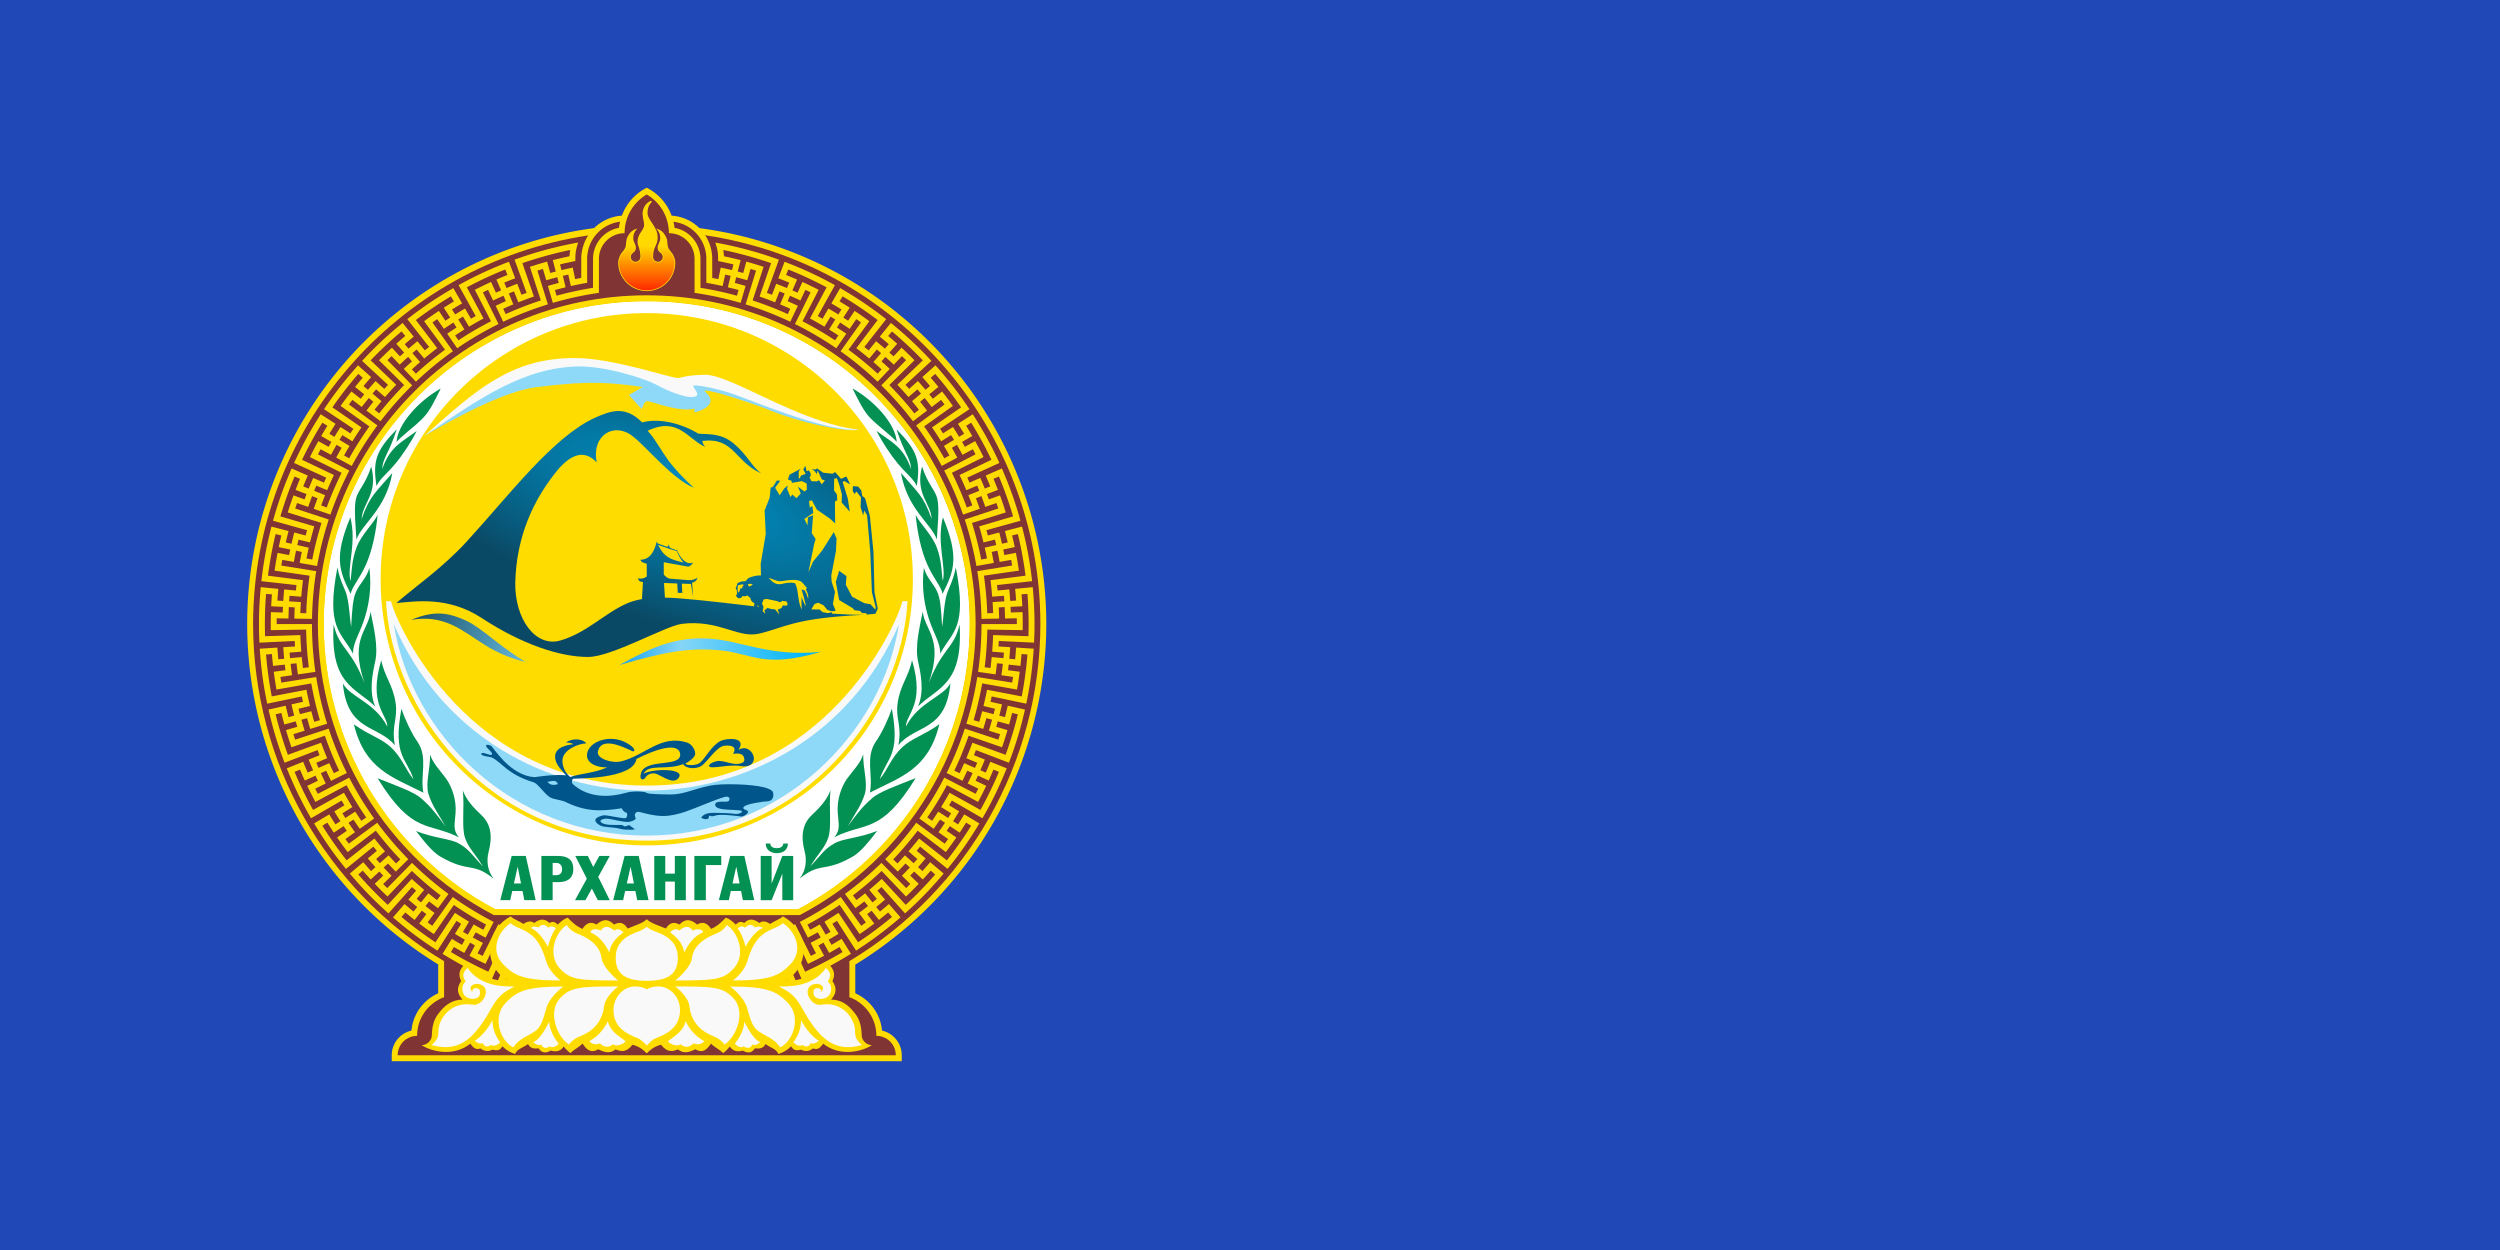 <?xml version="1.0" encoding="UTF-8" standalone="no"?>
<!-- Created with Inkscape (http://www.inkscape.org/) -->

<svg
   width="264.583mm"
   height="132.292mm"
   viewBox="0 0 264.583 132.292"
   version="1.1"
   id="svg1"
   xml:space="preserve"
   inkscape:version="1.3.2 (091e20e, 2023-11-25, custom)"
   sodipodi:docname="Flag of Arkhangai aimag.svg"
   xmlns:inkscape="http://www.inkscape.org/namespaces/inkscape"
   xmlns:sodipodi="http://sodipodi.sourceforge.net/DTD/sodipodi-0.dtd"
   xmlns:xlink="http://www.w3.org/1999/xlink"
   xmlns="http://www.w3.org/2000/svg"
   xmlns:svg="http://www.w3.org/2000/svg"><sodipodi:namedview
     id="namedview1"
     pagecolor="#ffffff"
     bordercolor="#666666"
     borderopacity="1.0"
     inkscape:showpageshadow="2"
     inkscape:pageopacity="0.0"
     inkscape:pagecheckerboard="0"
     inkscape:deskcolor="#d1d1d1"
     inkscape:document-units="mm"
     inkscape:zoom="0.30378086"
     inkscape:cx="143.19533"
     inkscape:cy="98.755397"
     inkscape:window-width="1415"
     inkscape:window-height="860"
     inkscape:window-x="104"
     inkscape:window-y="0"
     inkscape:window-maximized="0"
     inkscape:current-layer="layer1" /><defs
     id="defs1"><linearGradient
       inkscape:collect="always"
       xlink:href="#linearGradient1546"
       id="linearGradient1548"
       x1="161.396"
       y1="-35.2"
       x2="161.396"
       y2="-17.217"
       gradientUnits="userSpaceOnUse" /><linearGradient
       inkscape:collect="always"
       id="linearGradient1546"><stop
         style="stop-color:#ffd900;stop-opacity:1;"
         offset="0"
         id="stop1542" /><stop
         style="stop-color:#ff2900;stop-opacity:1"
         offset="1"
         id="stop1544" /></linearGradient><radialGradient
       inkscape:collect="always"
       xlink:href="#linearGradient20"
       id="radialGradient20"
       cx="215.805"
       cy="88.514"
       fx="215.805"
       fy="88.514"
       r="97.225"
       gradientTransform="matrix(-1.529,-0.553,0.19,-0.524,488.6,230.502)"
       gradientUnits="userSpaceOnUse" /><linearGradient
       inkscape:collect="always"
       id="linearGradient20"><stop
         style="stop-color:#0090c5;stop-opacity:1;"
         offset="0"
         id="stop19" /><stop
         style="stop-color:#0a4965;stop-opacity:1;"
         offset="0.974"
         id="stop20" /></linearGradient><linearGradient
       inkscape:collect="always"
       xlink:href="#linearGradient1505"
       id="linearGradient1507"
       x1="68.474"
       y1="110.628"
       x2="110.569"
       y2="126.53"
       gradientUnits="userSpaceOnUse"
       gradientTransform="translate(-2.243,5.263)" /><linearGradient
       inkscape:collect="always"
       id="linearGradient1505"><stop
         style="stop-color:#1b5066;stop-opacity:1;"
         offset="0"
         id="stop1501" /><stop
         style="stop-color:#5eb0d3;stop-opacity:1;"
         offset="1"
         id="stop1503" /></linearGradient><linearGradient
       inkscape:collect="always"
       xlink:href="#linearGradient1489"
       id="linearGradient1491"
       x1="146.542"
       y1="124.233"
       x2="229.08"
       y2="123.628"
       gradientUnits="userSpaceOnUse"
       gradientTransform="translate(-2.48,5.351)" /><linearGradient
       inkscape:collect="always"
       id="linearGradient1489"><stop
         style="stop-color:#0098eb;stop-opacity:1;"
         offset="0"
         id="stop1485" /><stop
         id="stop1499"
         offset="0.382"
         style="stop-color:#85d5f7;stop-opacity:1;" /><stop
         style="stop-color:#00b6f9;stop-opacity:1;"
         offset="1"
         id="stop1487" /></linearGradient></defs><g
     inkscape:label="Layer 1"
     inkscape:groupmode="layer"
     id="layer1"
     transform="translate(37.452,-106.694)"><rect
       style="fill:#2048b7;fill-opacity:1;stroke-width:0.726;stroke-linecap:square;stroke-linejoin:bevel;paint-order:stroke markers fill"
       id="rect1"
       width="264.583"
       height="132.292"
       x="-37.452"
       y="106.694" /><g
       id="g147"
       transform="matrix(0.262,0,0,0.262,-11.291,141.934)"><path
         inkscape:connector-curvature="0"
         id="path842-7-7-4-5"
         d="M 161.396,-43.761 A 161.396,161.396 0 0 0 0,117.634 161.396,161.396 0 0 0 77.156,255.066 v 11.645 c -5.937,2.74 -10.166,8.247 -10.794,15.09 h -0.001 c -4.656,1.056 -7.964,5.192 -7.969,9.969 v 2.38 h 18.764 2.378 166.103 18.764 v -2.38 c 0,-4.777 -3.313,-8.913 -7.969,-9.969 h -0.001 c -0.627,-6.843 -4.858,-12.35 -10.794,-15.09 V 255.144 A 161.396,161.396 0 0 0 322.792,117.634 161.396,161.396 0 0 0 161.396,-43.761 Z"
         style="opacity:1;fill:#ffdc00;fill-opacity:1;stroke:none;stroke-width:0;stroke-linecap:butt;stroke-miterlimit:4;stroke-dasharray:none;stroke-opacity:1;paint-order:normal" /><path
         sodipodi:nodetypes="sccccs"
         inkscape:connector-curvature="0"
         id="path842-87-2"
         d="m 161.396,-12.833 c -72.055,2e-5 -130.467,58.412 -130.467,130.467 0.026,48.213 26.639,92.481 69.207,115.119 h 122.453 c 42.594,-22.62 69.235,-66.892 69.274,-115.119 0,-72.055 -58.412,-130.467 -130.467,-130.467 z"
         style="opacity:1;fill:#ffffff;fill-opacity:1;stroke:none;stroke-width:0;stroke-linecap:butt;stroke-miterlimit:4;stroke-dasharray:none;stroke-opacity:1;paint-order:normal" /><path
         inkscape:connector-curvature="0"
         id="rect2771-8-1-8-5-7"
         d="m 161.399,-58.661 c -4.658,2.347 -8.249,6.377 -10.044,11.274 -5.739,0.358 -9.546,5.56 -13.614,7.976 C 60.005,-27.717 2.479,39.024 2.379,117.635 2.447,173.403 31.724,225.06 79.534,253.769 v 14.529 c -6.366,2.332 -10.907,8.446 -10.908,15.619 -0.801,0.003 -1.612,0.118 -2.376,0.362 -3.266,1.029 -5.474,4.067 -5.478,7.492 H 79.534 243.253 262.015 c 0,-3.425 -2.212,-6.462 -5.478,-7.492 -0.763,-0.244 -1.574,-0.36 -2.376,-0.362 0,-7.174 -4.542,-13.287 -10.908,-15.619 v -14.559 c 47.803,-28.703 77.081,-80.346 77.16,-136.104 -0.068,-78.653 -57.627,-145.44 -135.408,-157.117 -3.687,-2.494 -7.853,-7.547 -13.562,-7.904 -1.796,-4.897 -5.386,-8.927 -10.044,-11.274 z m -0.003,45.617 c 72.055,-2.32e-4 130.655,58.623 130.655,130.678 -0.049,50.134 -28.539,95.806 -73.738,117.498 H 104.311 C 59.069,213.473 30.53,167.794 30.461,117.635 30.461,45.58 89.341,-13.043 161.396,-13.043 Z"
         style="opacity:1;fill:#803434;fill-opacity:1;stroke:none;stroke-width:0.678;stroke-linecap:butt;stroke-miterlimit:4;stroke-dasharray:none;stroke-opacity:1;paint-order:normal"
         sodipodi:nodetypes="ccccccccccccccccccccccccccc" /><path
         inkscape:connector-curvature="0"
         id="path842-7-2-0-8"
         d="M 161.396,-15.211 C 88.027,-15.211 28.55,44.266 28.549,117.635 c 0.036,49.317 27.391,94.555 71.047,117.498 H 223.22 c 43.647,-22.948 70.991,-68.185 71.023,-117.498 -5.1e-4,-73.369 -59.478,-132.846 -132.847,-132.846 z m 0,2.378 c 72.055,3e-5 130.467,58.412 130.467,130.467 -0.041,48.227 -26.681,92.499 -69.274,115.119 H 100.136 C 57.568,210.116 30.955,165.847 30.928,117.635 30.929,45.579 89.341,-12.833 161.396,-12.833 Z"
         style="opacity:1;fill:#ffdc00;fill-opacity:1;stroke:none;stroke-width:0;stroke-linecap:butt;stroke-miterlimit:4;stroke-dasharray:none;stroke-opacity:1;paint-order:normal" /><path
         id="path1915-8-4-5-3"
         d="m 161.397,-58.661 a 20.542,20.542 0 0 0 -10.044,11.274 17.498,17.498 0 0 0 -16.407,17.444 h 0.008 l -0.021,7.698 c -0.775,0.147 -1.587,0.306 -2.458,0.486 l -0.966,-4.659 c -1.572,0.326 -3.088,0.668 -4.561,1.022 l -0.557,-2.312 c 2.133,-0.513 4.193,-0.965 6.174,-1.354 v -0.882 c 0,-3.106 0.5,-4.524 1.117,-6.568 l -0.473,0.065 c -6.152,1.126 -12.179,2.608 -18.085,4.434 -2.555,0.779 -4.853,1.584 -7.123,2.391 l 4.866,13.419 c -0.783,0.284 -1.448,0.534 -2.075,0.772 l -1.692,-4.448 c -1.501,0.57 -2.943,1.148 -4.341,1.73 l -0.915,-2.196 c 1.481,-0.62 2.948,-1.2 4.41,-1.758 l -2.537,-6.672 c -4.659,1.805 -9.245,3.743 -13.677,5.963 l 1.054,2.132 c 3.593,-1.75 7.264,-3.438 11.14,-4.964 l 0.88,2.21 c -1.516,0.606 -3,1.225 -4.451,1.859 l 1.902,4.361 c -0.761,0.336 -1.581,0.697 -2.09,0.932 l -1.971,-4.332 c -1.469,0.674 -2.929,1.356 -4.359,2.068 -0.832,0.412 -1.569,0.783 -2.198,1.108 l 6.528,12.695 C 94.006,-2.411 89.601,0.1 85.323,2.97 L 84.008,0.987 C 85.209,0.186 86.467,-0.613 87.752,-1.411 l -2.502,-4.047 c 0.596,-0.37 1.246,-0.763 1.923,-1.169 l 2.44,4.084 c 1.901,-1.121 3.821,-2.234 5.846,-3.304 l -6.724,-12.592 c 1.776,-0.953 3.018,-1.565 4.357,-2.239 l -1.052,-2.132 -0.001,-10e-4 c -2.4,1.173 -4.541,2.331 -6.655,3.487 l 6.927,12.482 c -0.728,0.404 -1.346,0.756 -1.927,1.091 l -2.374,-4.125 c -1.391,0.8 -2.723,1.599 -4.012,2.395 l -1.252,-2.024 c 1.365,-0.847 2.723,-1.651 4.078,-2.434 l -3.561,-6.187 c -4.315,2.519 -8.538,5.157 -12.563,8.051 -2.184,1.538 -4.116,3.02 -6.02,4.496 l 8.815,11.229 c -0.655,0.514 -1.21,0.959 -1.732,1.381 L 68.767,3.335 C 67.519,4.345 66.33,5.344 65.183,6.335 L 63.627,4.535 C 64.84,3.484 66.055,2.474 67.269,1.487 L 62.774,-4.057 c -3.862,3.169 -7.614,6.442 -11.13,9.936 h -0.001 c -1.913,1.864 -3.587,3.633 -5.234,5.391 l 10.479,9.694 c -0.566,0.611 -1.043,1.137 -1.491,1.637 l -3.543,-3.175 c -1.072,1.195 -2.087,2.369 -3.063,3.528 l -1.822,-1.531 c 1.032,-1.23 2.071,-2.42 3.113,-3.587 L 44.769,13.071 c -3.313,3.741 -6.501,7.565 -9.42,11.571 -1.594,2.143 -2.967,4.154 -4.315,6.151 l 11.882,7.915 c -0.462,0.693 -0.85,1.288 -1.214,1.852 l -4.002,-2.575 c -0.87,1.349 -1.687,2.67 -2.467,3.969 l -2.04,-1.224 c 0.824,-1.378 1.661,-2.715 2.506,-4.032 l -6,-3.865 c -2.679,4.218 -5.223,8.498 -7.472,12.916 -1.235,2.368 -2.273,4.572 -3.288,6.757 l 12.983,5.936 c -0.346,0.758 -0.635,1.407 -0.906,2.021 l -4.357,-1.91 c -0.645,1.47 -1.244,2.902 -1.808,4.308 l -2.208,-0.886 c 0.596,-1.491 1.211,-2.944 1.838,-4.378 l -6.537,-2.867 c -1.978,4.588 -3.812,9.217 -5.334,13.935 h -10e-4 c -0.845,2.534 -1.521,4.874 -2.177,7.192 l 13.759,3.807 c -0.223,0.803 -0.406,1.49 -0.575,2.139 l -4.604,-1.198 c -0.405,1.553 -0.77,3.063 -1.105,4.541 l -2.32,-0.525 c 0.352,-1.567 0.731,-3.099 1.122,-4.614 L 9.802,78.208 C 8.574,83.051 7.495,87.913 6.738,92.812 h -0.001 c -0.433,2.636 -0.731,5.053 -1.013,7.445 l 14.187,1.584 c -0.092,0.828 -0.163,1.535 -0.227,2.202 l -4.737,-0.455 c -0.153,1.598 -0.274,3.147 -0.371,4.659 l -2.374,-0.152 c 0.1,-1.603 0.23,-3.175 0.378,-4.733 l -7.106,-0.682 c -0.447,4.977 -0.743,9.947 -0.715,14.904 l 2.38,0.001 c 0.026,-3.996 0.138,-8.037 0.486,-12.187 l 2.37,0.189 c -0.128,1.628 -0.23,3.233 -0.305,4.815 l 4.752,0.226 c -0.036,0.831 -0.077,1.726 -0.093,2.287 l -4.756,-0.153 c -0.046,1.615 -0.082,3.227 -0.079,4.824 h 10e-4 l 2.38,0.001 c 0.026,-0.784 6.6e-4,-1.531 0.026,-2.325 l 4.758,0.075 c 0.026,-1.458 0.071,-3.004 0.145,-4.63 l 2.376,0.148 c -0.072,1.532 -0.12,3.039 -0.143,4.52 l 7.136,0.112 c 0.102,-6.359 0.649,-12.784 1.691,-19.282 L 13.791,93.943 c 0.138,-0.772 0.253,-1.51 0.387,-2.292 l 4.685,0.828 c 0.251,-1.436 0.546,-2.954 0.878,-4.548 l 2.321,0.521 c -0.314,1.502 -0.6,2.981 -0.857,4.439 l 7.028,1.241 c 1.106,-6.263 2.664,-12.522 4.721,-18.773 L 19.397,70.897 c 0.258,-0.74 0.488,-1.452 0.744,-2.204 l 4.496,1.557 c 0.476,-1.378 1.007,-2.831 1.586,-4.352 l 2.21,0.882 c -0.547,1.433 -1.064,2.85 -1.548,4.249 l 6.742,2.337 c 2.083,-6.01 4.611,-11.942 7.63,-17.79 L 28.577,49.024 c 0.372,-0.69 0.712,-1.355 1.084,-2.057 l 4.193,2.249 c 0.688,-1.286 1.441,-2.635 2.254,-4.045 l 2.042,1.22 c -0.767,1.328 -1.502,2.645 -2.201,3.95 l 6.289,3.374 c 3.007,-5.605 6.442,-11.063 10.348,-16.359 l -11.487,-8.474 c 0.477,-0.623 0.917,-1.227 1.396,-1.861 l 3.785,2.885 c 0.883,-1.161 1.839,-2.376 2.865,-3.639 l 1.824,1.528 c -0.968,1.19 -1.9,2.376 -2.797,3.553 l 5.675,4.326 c 3.855,-5.058 8.11,-9.906 12.805,-14.518 L 56.651,10.971 c 0.569,-0.539 1.1,-1.066 1.672,-1.617 l 3.281,3.446 c 1.055,-1.007 2.192,-2.054 3.404,-3.14 l 1.56,1.798 c -1.144,1.022 -2.253,2.044 -3.325,3.066 l 4.92,5.168 C 72.771,15.307 77.739,11.195 83.104,7.383 L 74.841,-4.253 c 0.647,-0.443 1.254,-0.879 1.906,-1.333 l 2.694,3.922 c 1.201,-0.827 2.49,-1.682 3.859,-2.562 l 1.256,2.021 c -1.291,0.829 -2.547,1.662 -3.768,2.501 L 84.829,6.179 C 90.072,2.578 95.627,-0.696 101.527,-3.611 l -6.32,-12.798 c 0.709,-0.335 1.377,-0.67 2.093,-1.014 l 2.041,4.299 c 1.317,-0.627 2.723,-1.267 4.214,-1.919 l 0.921,2.194 c -1.406,0.614 -2.779,1.239 -4.117,1.875 l 3.06,6.446 c 5.746,-2.727 11.75,-5.081 18.037,-7.026 l -4.216,-13.636 c 0.753,-0.218 1.465,-0.444 2.226,-0.67 l 1.335,4.567 c 1.399,-0.41 2.89,-0.82 4.466,-1.228 l 0.561,2.312 c -1.485,0.384 -2.939,0.783 -4.36,1.199 l 2.003,6.85 c 6.148,-1.798 12.349,-3.133 18.6,-4.04 l 0.01,-13.742 a 10.361,10.361 0 0 1 10.36,-10.362 v -0.021 a 18.163,18.163 0 0 1 8.955,-15.63 18.163,18.163 0 0 1 8.955,15.63 v 0.021 a 10.361,10.361 0 0 1 10.36,10.362 l 0.01,13.742 c 6.251,0.907 12.452,2.242 18.6,4.04 l 2.003,-6.85 c -1.421,-0.416 -2.875,-0.815 -4.36,-1.199 l 0.561,-2.312 c 1.576,0.408 3.066,0.818 4.466,1.228 l 1.335,-4.567 c 0.761,0.226 1.473,0.452 2.226,0.67 l -4.216,13.636 c 6.287,1.945 12.291,4.3 18.037,7.026 l 3.06,-6.446 c -1.337,-0.635 -2.711,-1.261 -4.117,-1.875 l 0.921,-2.194 c 1.491,0.653 2.898,1.293 4.214,1.919 l 2.041,-4.299 c 0.716,0.344 1.383,0.679 2.093,1.014 l -6.32,12.798 c 5.901,2.915 11.456,6.189 16.698,9.791 L 242.008,0.298 c -1.22,-0.839 -2.477,-1.673 -3.768,-2.501 l 1.256,-2.021 c 1.369,0.88 2.658,1.735 3.859,2.562 l 2.694,-3.922 c 0.653,0.453 1.259,0.89 1.906,1.333 L 239.692,7.383 c 5.365,3.812 10.333,7.924 14.94,12.309 l 4.92,-5.168 c -1.072,-1.021 -2.181,-2.043 -3.325,-3.066 l 1.56,-1.798 c 1.213,1.086 2.349,2.133 3.404,3.14 l 3.281,-3.446 c 0.573,0.551 1.103,1.077 1.672,1.617 l -10.001,10.183 c 4.695,4.612 8.949,9.46 12.805,14.518 l 5.675,-4.326 c -0.897,-1.178 -1.83,-2.363 -2.797,-3.553 l 1.824,-1.528 c 1.026,1.264 1.982,2.479 2.865,3.639 l 3.785,-2.885 c 0.479,0.634 0.919,1.239 1.396,1.861 l -11.487,8.474 c 3.906,5.297 7.342,10.755 10.348,16.359 l 6.289,-3.374 c -0.699,-1.305 -1.434,-2.622 -2.201,-3.95 l 2.042,-1.22 c 0.813,1.41 1.566,2.759 2.254,4.045 l 4.193,-2.249 c 0.372,0.702 0.712,1.367 1.084,2.057 L 281.538,55.576 c 3.019,5.848 5.548,11.78 7.63,17.79 l 6.742,-2.337 c -0.484,-1.399 -1.001,-2.816 -1.548,-4.249 l 2.21,-0.882 c 0.58,1.521 1.11,2.974 1.586,4.352 l 4.496,-1.557 c 0.256,0.752 0.486,1.463 0.744,2.204 l -13.558,4.462 c 2.057,6.252 3.615,12.51 4.721,18.773 l 7.027,-1.242 c -0.257,-1.458 -0.542,-2.938 -0.857,-4.439 l 2.321,-0.521 c 0.332,1.593 0.627,3.111 0.878,4.548 l 4.685,-0.828 c 0.134,0.783 0.249,1.521 0.387,2.292 l -14.092,2.263 c 1.042,6.498 1.589,12.923 1.691,19.282 l 7.136,-0.112 c -0.023,-1.48 -0.071,-2.987 -0.143,-4.52 l 2.376,-0.148 c 0.074,1.626 0.12,3.171 0.145,4.63 l 4.758,-0.075 c 0.026,0.794 6.7e-4,1.541 0.026,2.325 l 2.38,-0.001 h 10e-4 c 0.003,-1.597 -0.033,-3.209 -0.079,-4.824 l -4.756,0.153 c -0.015,-0.561 -0.057,-1.456 -0.093,-2.287 l 4.753,-0.226 c -0.075,-1.581 -0.178,-3.187 -0.305,-4.815 l 2.37,-0.189 c 0.348,4.151 0.461,8.191 0.486,12.187 h -0.005 c -0.013,1.5 -0.01,2.884 -0.077,4.899 l -14.268,-0.449 c -0.062,2.289 -0.208,4.504 -0.371,6.705 l 4.742,0.378 c -0.064,0.787 -0.13,1.544 -0.197,2.242 l -4.735,-0.451 c -0.147,1.505 -0.305,2.988 -0.492,4.419 l -2.361,-0.301 c 0.677,-5.106 0.977,-10.168 1.087,-15.207 l 14.272,0.227 c 0.026,-0.708 0.026,-1.533 0.027,-2.462 h -2.378 l -10e-4,-10e-4 -14.277,0.005 c 0.001,6.581 -0.473,13.014 -1.379,19.309 l 7.063,1.017 c 0.211,-1.465 0.401,-2.961 0.572,-4.486 l 2.369,0.23 c -0.182,1.617 -0.377,3.151 -0.587,4.594 l 4.709,0.678 c -0.116,0.786 -0.239,1.522 -0.349,2.299 l -14.094,-2.253 c -1.04,6.499 -2.525,12.775 -4.415,18.847 l 6.813,2.12 c 0.441,-1.414 0.865,-2.86 1.274,-4.339 l 2.303,0.602 c -0.436,1.568 -0.871,3.052 -1.306,4.444 l 4.544,1.415 c -0.24,0.757 -0.478,1.465 -0.709,2.214 l -13.561,-4.454 c -2.055,6.252 -4.514,12.214 -7.341,17.911 l 6.392,3.171 c 0.659,-1.326 1.308,-2.687 1.946,-4.082 l 2.179,0.958 c -0.678,1.48 -1.344,2.876 -1.994,4.181 l 4.263,2.115 c -0.357,0.71 -0.703,1.372 -1.05,2.075 l -12.686,-6.542 c -3.018,5.849 -6.389,11.346 -10.081,16.525 l 5.81,4.143 c 0.86,-1.205 1.715,-2.448 2.566,-3.724 l 2,1.292 c -0.904,1.354 -1.782,2.627 -2.629,3.814 l 3.875,2.762 c -0.464,0.644 -0.911,1.243 -1.364,1.882 l -11.492,-8.466 c -3.905,5.298 -8.103,10.193 -12.568,14.723 l 5.082,5.01 c 1.04,-1.054 2.082,-2.145 3.124,-3.271 l 1.77,1.59 c -1.107,1.194 -2.174,2.312 -3.199,3.35 l 3.388,3.341 c -0.56,0.563 -1.097,1.083 -1.646,1.643 l -10.008,-10.178 c -4.694,4.614 -9.613,8.783 -14.737,12.55 l 4.225,5.751 c 1.193,-0.876 2.394,-1.788 3.601,-2.735 l 1.496,1.851 c -1.281,1.004 -2.512,1.939 -3.688,2.801 l 2.817,3.835 c -0.642,0.467 -1.253,0.896 -1.884,1.362 l -8.273,-11.631 c -5.364,3.813 -10.88,7.152 -16.537,10.06 l 3.263,6.347 c 1.317,-0.677 2.647,-1.388 3.988,-2.132 l 1.184,2.065 c -1.424,0.788 -2.787,1.517 -4.085,2.183 l 2.176,4.232 c -0.708,0.36 -1.38,0.687 -2.077,1.047 l -6.328,-12.794 c -5.9,2.917 -9.347,5.341 -15.392,7.318 l -0.311,6.783 c 1.408,-0.46 2.833,-0.952 4.275,-1.474 l 0.843,2.226 c -1.531,0.553 -2.992,1.056 -4.378,1.508 l 1.479,4.524 c -0.756,0.243 -1.471,0.459 -2.216,0.705 l 0.705,2.274 c 1.527,-0.468 3.056,-0.98 4.585,-1.502 l -1.552,-4.497 c 0.532,-0.18 1.375,-0.484 2.157,-0.764 l 1.622,4.474 c 1.488,-0.539 2.991,-1.112 4.508,-1.716 l 0.882,2.209 c -1.848,0.747 -3.688,1.436 -5.522,2.082 l 6.698,10e-4 c 0.686,-0.274 1.371,-0.552 2.056,-0.833 l -2.752,-6.586 c -1.445,0.601 -2.909,1.191 -4.41,1.761 l -0.846,-2.222 c 1.416,-0.54 2.859,-1.114 4.34,-1.733 l -1.835,-4.392 c 0.619,-0.259 1.272,-0.535 2.036,-0.869 l 5.708,13.084 c 2.202,-0.977 4.424,-1.975 6.814,-3.169 4.456,-2.172 8.78,-4.639 13.044,-7.244 l -3.76,-6.068 c -1.332,0.822 -2.683,1.636 -4.076,2.436 l -1.187,-2.061 c 1.313,-0.757 2.647,-1.552 4.011,-2.398 l -2.506,-4.045 c 0.57,-0.354 1.172,-0.731 1.873,-1.181 l 7.706,12.017 c 2.02,-1.313 4.056,-2.65 6.227,-4.207 4.056,-2.849 7.936,-5.97 11.734,-9.217 l -4.672,-5.398 c -1.185,1.022 -2.391,2.041 -3.639,3.051 l -1.499,-1.847 c 1.176,-0.955 2.369,-1.951 3.583,-3.002 l -3.115,-3.598 c 0.507,-0.439 1.042,-0.907 1.663,-1.462 l 9.509,10.647 c 1.787,-1.616 3.585,-3.258 5.482,-5.139 3.555,-3.455 6.892,-7.15 10.129,-10.957 l -5.466,-4.59 c -1.008,1.197 -2.038,2.393 -3.111,3.588 l -1.773,-1.588 c 1.01,-1.129 2.03,-2.301 3.062,-3.531 l -3.643,-3.059 c 0.431,-0.514 0.885,-1.062 1.411,-1.708 l 11.073,9.009 c 1.509,-1.878 3.026,-3.783 4.602,-5.94 l -10e-4,-0.001 c 2.964,-3.974 5.675,-8.149 8.269,-12.42 l -6.123,-3.668 c -0.806,1.341 -1.635,2.685 -2.505,4.035 l -2,-1.286 c 0.819,-1.275 1.64,-2.593 2.464,-3.97 l -4.082,-2.446 c 0.344,-0.576 0.707,-1.188 1.124,-1.909 l 12.359,7.145 c 1.193,-2.093 2.389,-4.215 3.604,-6.594 h -0.001 c 2.298,-4.392 4.314,-8.946 6.2,-13.573 l -6.626,-2.653 c -0.584,1.452 -1.189,2.91 -1.835,4.38 l -2.18,-0.953 c 0.607,-1.388 1.21,-2.821 1.806,-4.311 l -4.417,-1.769 c 0.249,-0.623 0.509,-1.284 0.806,-2.062 l 13.334,5.1 c 0.847,-2.255 1.692,-4.54 2.516,-7.081 1.574,-4.7 2.845,-9.515 3.975,-14.382 l -6.963,-1.572 c -0.347,1.526 -0.714,3.061 -1.12,4.615 l -2.303,-0.598 c 0.38,-1.467 0.75,-2.975 1.103,-4.541 l -4.643,-1.048 c 0.147,-0.655 0.301,-1.349 0.472,-2.164 l 13.972,2.927 c 0.48,-2.361 0.952,-4.749 1.363,-7.389 h 0.001 c 0.811,-4.89 1.305,-9.844 1.651,-14.829 l -7.124,-0.452 c -0.101,1.562 -0.222,3.136 -0.375,4.734 l -2.368,-0.225 c 0.144,-1.509 0.269,-3.057 0.369,-4.659 l -4.749,-0.301 c 0.041,-0.67 0.085,-1.378 0.123,-2.21 l 14.259,0.679 c 0.1,-2.407 0.201,-4.84 0.176,-7.511 h -2.376 l 2.378,-0.001 c 0.027,-4.957 -0.269,-9.927 -0.715,-14.904 l -7.106,0.682 c 0.148,1.558 0.278,3.13 0.378,4.733 l -2.374,0.152 c -0.097,-1.512 -0.218,-3.061 -0.371,-4.659 l -4.737,0.455 c -0.064,-0.668 -0.135,-1.375 -0.227,-2.202 l 14.188,-1.584 c -0.282,-2.393 -0.579,-4.81 -1.013,-7.445 h -10e-4 c -0.757,-4.899 -1.836,-9.761 -3.064,-14.604 l -6.907,1.798 c 0.392,1.515 0.77,3.047 1.122,4.614 l -2.32,0.525 c -0.335,-1.478 -0.7,-2.988 -1.105,-4.541 l -4.604,1.198 c -0.169,-0.649 -0.352,-1.336 -0.575,-2.139 l 13.759,-3.807 c -0.656,-2.318 -1.332,-4.658 -2.177,-7.192 h -10e-4 c -1.522,-4.717 -3.356,-9.347 -5.334,-13.935 l -6.537,2.867 c 0.626,1.434 1.242,2.887 1.838,4.378 l -2.208,0.886 c -0.565,-1.406 -1.163,-2.839 -1.808,-4.308 l -4.357,1.91 c -0.27,-0.614 -0.559,-1.264 -0.906,-2.021 l 12.983,-5.936 c -1.015,-2.185 -2.052,-4.388 -3.288,-6.757 -2.249,-4.417 -4.793,-8.698 -7.472,-12.916 l -6,3.865 c 0.845,1.317 1.682,2.654 2.506,4.032 l -2.04,1.224 c -0.78,-1.299 -1.597,-2.619 -2.467,-3.969 l -4.002,2.575 c -0.364,-0.564 -0.752,-1.159 -1.214,-1.852 l 11.882,-7.915 c -1.348,-1.997 -2.721,-4.008 -4.315,-6.151 -2.919,-4.006 -6.108,-7.831 -9.42,-11.571 l -5.314,4.764 c 1.043,1.167 2.082,2.356 3.113,3.587 l -1.822,1.531 c -0.976,-1.159 -1.991,-2.334 -3.063,-3.528 l -3.543,3.175 c -0.448,-0.499 -0.926,-1.025 -1.491,-1.637 l 10.479,-9.694 C 274.739,9.51 273.064,7.741 271.151,5.878 h -0.001 c -3.516,-3.494 -7.267,-6.767 -11.13,-9.936 l -4.495,5.544 c 1.214,0.987 2.429,1.997 3.642,3.048 l -1.556,1.799 C 256.465,5.343 255.276,4.344 254.028,3.334 l -2.996,3.698 C 250.511,6.61 249.956,6.164 249.301,5.65 L 258.116,-5.579 c -1.904,-1.476 -3.836,-2.958 -6.02,-4.496 -4.025,-2.894 -8.247,-5.532 -12.563,-8.051 l -3.561,6.187 c 1.355,0.783 2.714,1.587 4.078,2.434 l -1.252,2.024 c -1.289,-0.797 -2.621,-1.595 -4.012,-2.395 l -2.374,4.125 c -0.582,-0.334 -1.199,-0.687 -1.927,-1.091 l 6.927,-12.482 c -2.114,-1.156 -4.255,-2.314 -6.655,-3.487 l -0.001,0.001 -1.052,2.132 c 1.34,0.674 2.581,1.286 4.357,2.239 l -6.724,12.592 c 2.025,1.069 3.944,2.182 5.846,3.304 l 2.44,-4.084 c 0.677,0.406 1.327,0.799 1.923,1.169 l -2.502,4.047 c 1.284,0.799 2.542,1.597 3.744,2.398 l -1.315,1.983 c -4.277,-2.869 -8.682,-5.38 -13.151,-7.71 l 6.528,-12.695 c -0.63,-0.325 -1.367,-0.696 -2.198,-1.108 -1.43,-0.712 -2.89,-1.394 -4.359,-2.068 l -1.971,4.332 c -0.509,-0.235 -1.329,-0.596 -2.09,-0.932 l 1.902,-4.361 c -1.451,-0.634 -2.935,-1.253 -4.451,-1.859 l 0.88,-2.21 c 3.876,1.526 7.548,3.214 11.14,4.964 l 1.054,-2.132 c -4.432,-2.221 -9.018,-4.159 -13.677,-5.963 l -2.537,6.672 c 1.462,0.558 2.929,1.138 4.41,1.758 l -0.915,2.196 c -1.399,-0.583 -2.841,-1.16 -4.341,-1.73 l -1.692,4.448 c -0.627,-0.238 -1.292,-0.488 -2.076,-0.772 l 4.866,-13.419 c -2.27,-0.808 -4.568,-1.613 -7.123,-2.391 -5.905,-1.826 -11.933,-3.308 -18.085,-4.434 l -0.473,-0.065 c 0.618,2.044 1.117,3.461 1.117,6.568 v 0.882 c 1.981,0.389 4.041,0.841 6.174,1.354 l -0.557,2.312 c -1.473,-0.354 -2.989,-0.696 -4.561,-1.022 l -0.966,4.659 c -0.871,-0.181 -1.683,-0.34 -2.457,-0.487 l -0.021,-7.698 h 0.008 a 17.498,17.498 0 0 0 -16.408,-17.443 20.542,20.542 0 0 0 -10.044,-11.274 z M 11.893,117.587 H 9.515 c 6.9e-4,0.928 6.6e-4,1.753 0.026,2.462 l 14.272,-0.227 c 0.11,5.039 0.41,10.1 1.087,15.207 l -2.361,0.301 c -0.187,-1.432 -0.345,-2.914 -0.492,-4.419 l -4.735,0.451 c -0.067,-0.699 -0.133,-1.455 -0.197,-2.242 l 4.742,-0.378 c -0.164,-2.202 -0.31,-4.416 -0.371,-6.705 l -14.268,0.449 c -0.067,-2.015 -0.064,-3.399 -0.077,-4.899 h -0.005 -2.376 c -0.026,2.671 0.076,5.104 0.176,7.511 l 14.259,-0.68 c 0.038,0.832 0.082,1.541 0.123,2.21 l -4.749,0.301 c 0.1,1.602 0.225,3.15 0.369,4.659 l -2.368,0.225 c -0.153,-1.598 -0.274,-3.172 -0.375,-4.734 l -7.124,0.452 c 0.346,4.985 0.84,9.938 1.651,14.829 h 0.001 c 0.411,2.639 0.883,5.028 1.363,7.389 l 13.972,-2.927 c 0.171,0.815 0.325,1.509 0.472,2.164 l -4.643,1.048 c 0.353,1.566 0.723,3.074 1.103,4.541 l -2.303,0.598 c -0.405,-1.554 -0.773,-3.089 -1.12,-4.615 L 8.604,152.129 c 1.13,4.867 2.401,9.681 3.975,14.382 0.823,2.541 1.668,4.825 2.516,7.081 l 13.334,-5.1 c 0.298,0.778 0.557,1.439 0.806,2.062 l -4.417,1.769 c 0.596,1.49 1.199,2.923 1.806,4.311 l -2.18,0.953 c -0.646,-1.47 -1.251,-2.928 -1.835,-4.38 l -6.626,2.653 c 1.886,4.627 3.902,9.18 6.2,13.573 h -0.001 c 1.215,2.379 2.411,4.501 3.604,6.594 l 12.359,-7.145 c 0.416,0.721 0.779,1.333 1.124,1.909 l -4.082,2.446 c 0.824,1.377 1.645,2.695 2.464,3.97 l -2,1.286 c -0.87,-1.349 -1.699,-2.693 -2.505,-4.035 l -6.123,3.668 c 2.594,4.271 5.305,8.446 8.269,12.42 l -10e-4,0.001 c 1.576,2.157 3.093,4.062 4.602,5.94 l 11.073,-9.009 c 0.526,0.646 0.98,1.194 1.411,1.708 l -3.643,3.059 c 1.032,1.23 2.051,2.402 3.062,3.531 l -1.773,1.588 c -1.073,-1.195 -2.102,-2.391 -3.111,-3.588 l -5.466,4.59 c 3.237,3.807 6.574,7.502 10.129,10.957 1.897,1.88 3.695,3.523 5.482,5.139 l 9.509,-10.647 c 0.621,0.555 1.156,1.023 1.663,1.462 l -3.115,3.598 c 1.213,1.051 2.406,2.047 3.583,3.002 l -1.499,1.847 c -1.248,-1.01 -2.455,-2.029 -3.639,-3.051 l -4.672,5.398 c 3.798,3.247 7.677,6.368 11.734,9.217 2.17,1.557 4.207,2.894 6.227,4.207 l 7.706,-12.017 c 0.701,0.45 1.303,0.827 1.873,1.181 l -2.506,4.045 c 1.364,0.846 2.698,1.641 4.011,2.398 l -1.187,2.061 c -1.392,-0.8 -2.744,-1.614 -4.076,-2.436 l -3.76,6.068 c 4.263,2.605 8.588,5.073 13.044,7.244 2.389,1.194 4.611,2.192 6.813,3.169 l 5.708,-13.084 c 0.763,0.333 1.417,0.609 2.036,0.869 l -1.835,4.392 c 1.481,0.619 2.924,1.193 4.34,1.733 l -0.846,2.222 c -1.501,-0.57 -2.966,-1.16 -4.41,-1.761 l -2.752,6.586 c 0.684,0.281 1.37,0.559 2.056,0.833 l 6.698,-10e-4 c -1.834,-0.646 -3.674,-1.335 -5.522,-2.082 l 0.882,-2.209 c 1.517,0.604 3.02,1.177 4.508,1.716 l 1.622,-4.474 c 0.783,0.28 1.626,0.584 2.157,0.764 l -1.552,4.497 c 1.529,0.522 3.058,1.034 4.585,1.502 l 0.705,-2.274 c -0.745,-0.246 -1.459,-0.461 -2.216,-0.705 l 1.478,-4.524 c -1.387,-0.452 -2.848,-0.955 -4.378,-1.508 l 0.843,-2.226 c 1.442,0.522 2.868,1.014 4.275,1.474 l -0.311,-6.783 c -6.045,-1.977 -9.492,-4.402 -15.392,-7.318 l -6.328,12.794 c -0.697,-0.36 -1.369,-0.687 -2.077,-1.047 l 2.176,-4.232 c -1.298,-0.666 -2.661,-1.394 -4.085,-2.183 l 1.184,-2.065 c 1.342,0.744 2.671,1.456 3.988,2.132 l 3.263,-6.347 C 93.909,234.989 88.392,231.651 83.028,227.837 l -8.273,11.631 c -0.631,-0.466 -1.241,-0.894 -1.884,-1.362 l 2.817,-3.835 c -1.176,-0.862 -2.407,-1.798 -3.688,-2.801 l 1.496,-1.851 c 1.207,0.947 2.408,1.859 3.601,2.735 L 81.323,226.604 C 76.198,222.838 71.279,218.668 66.585,214.054 L 56.578,224.232 c -0.549,-0.56 -1.085,-1.08 -1.646,-1.643 l 3.388,-3.341 c -1.025,-1.038 -2.093,-2.156 -3.199,-3.35 l 1.77,-1.59 c 1.042,1.126 2.084,2.217 3.124,3.271 l 5.082,-5.01 C 60.632,208.039 56.433,203.144 52.529,197.846 l -11.492,8.466 c -0.453,-0.639 -0.9,-1.238 -1.364,-1.883 l 3.875,-2.762 c -0.848,-1.187 -1.725,-2.46 -2.629,-3.814 l 2,-1.292 c 0.851,1.276 1.706,2.519 2.566,3.724 l 5.81,-4.143 C 47.602,190.964 44.23,185.467 41.213,179.618 l -12.686,6.542 c -0.347,-0.703 -0.693,-1.366 -1.05,-2.076 l 4.263,-2.115 c -0.649,-1.306 -1.315,-2.702 -1.994,-4.181 l 2.179,-0.958 c 0.638,1.395 1.287,2.756 1.946,4.082 l 6.392,-3.171 c -2.827,-5.697 -5.286,-11.659 -7.341,-17.912 l -13.561,4.454 c -0.23,-0.749 -0.469,-1.457 -0.709,-2.214 l 4.544,-1.415 c -0.435,-1.392 -0.87,-2.876 -1.306,-4.445 l 2.303,-0.601 c 0.41,1.478 0.834,2.925 1.274,4.339 l 6.813,-2.12 c -1.89,-6.073 -3.376,-12.349 -4.415,-18.847 l -14.094,2.253 c -0.11,-0.777 -0.233,-1.513 -0.349,-2.299 l 4.709,-0.678 c -0.21,-1.443 -0.405,-2.976 -0.587,-4.594 l 2.369,-0.23 c 0.171,1.525 0.361,3.02 0.572,4.485 l 7.063,-1.017 c -0.906,-6.295 -1.38,-12.727 -1.379,-19.309 l -14.277,-0.005 z M 150.613,-44.933 a 20.542,20.542 0 0 0 -0.434,2.463 12.74,12.74 0 0 0 -10.477,12.527 l -0.013,11.698 c -5.015,0.805 -9.929,1.868 -14.74,3.193 l -0.631,-2.295 c 1.391,-0.386 2.836,-0.752 4.306,-1.109 l -1.114,-4.626 c 0.682,-0.165 1.423,-0.336 2.193,-0.51 l 1.042,4.641 c 2.204,-0.496 4.399,-0.93 6.586,-1.313 l -0.008,-9.68 a 15.119,15.119 0 0 1 13.289,-14.99 z m 21.569,0 a 15.119,15.119 0 0 1 13.289,14.99 l -0.008,9.68 c 2.187,0.382 4.382,0.817 6.586,1.313 l 1.042,-4.641 c 0.77,0.174 1.511,0.345 2.193,0.51 l -1.114,4.626 c 1.47,0.357 2.915,0.723 4.307,1.109 l -0.631,2.295 c -4.811,-1.325 -9.725,-2.388 -14.74,-3.193 l -0.013,-11.698 a 12.74,12.74 0 0 0 -10.477,-12.527 20.542,20.542 0 0 0 -0.434,-2.463 z m -41.706,11.413 c -0.132,0.85 -0.224,1.691 -0.29,2.526 -2.286,0.48 -4.526,1.006 -6.728,1.573 l 1.188,4.608 c -0.804,0.212 -1.682,0.431 -2.222,0.583 l -1.26,-4.589 c -1.557,0.433 -3.106,0.876 -4.631,1.352 -0.887,0.275 -1.675,0.524 -2.348,0.746 l 4.439,13.567 c -4.782,1.595 -9.528,3.378 -14.206,5.535 l -0.986,-2.167 c 1.313,-0.601 2.682,-1.19 4.077,-1.775 l -1.832,-4.392 c 0.647,-0.271 1.352,-0.557 2.085,-0.85 l 1.764,4.418 c 2.055,-0.806 4.127,-1.602 6.295,-2.337 l -4.648,-13.496 c 1.905,-0.66 3.228,-1.068 4.657,-1.522 4.881,-1.504 9.902,-2.81 14.645,-3.782 z m 61.842,0 c 4.743,0.972 9.763,2.278 14.645,3.782 1.43,0.454 2.753,0.861 4.657,1.522 l -4.648,13.496 c 2.168,0.736 4.24,1.531 6.295,2.337 l 1.764,-4.418 c 0.733,0.294 1.438,0.579 2.085,0.85 l -1.832,4.392 c 1.395,0.585 2.764,1.175 4.077,1.775 l -0.986,2.167 c -4.678,-2.157 -9.424,-3.941 -14.206,-5.535 l 4.439,-13.567 c -0.673,-0.221 -1.461,-0.47 -2.348,-0.746 -1.524,-0.477 -3.074,-0.919 -4.631,-1.352 l -1.26,4.589 c -0.54,-0.152 -1.418,-0.371 -2.222,-0.583 l 1.188,-4.608 c -2.202,-0.568 -4.442,-1.093 -6.728,-1.573 -0.066,-0.836 -0.157,-1.676 -0.29,-2.526 z m -110.026,18.723 1.219,2.042 c -1.401,0.838 -2.769,1.684 -4.101,2.54 l 2.569,4.006 c -0.698,0.452 -1.451,0.938 -1.917,1.251 l -2.631,-3.966 c -1.344,0.898 -2.679,1.802 -3.978,2.731 -0.756,0.538 -1.424,1.021 -1.995,1.441 l 8.453,11.504 c -4.044,3.008 -7.997,6.184 -11.767,9.694 l -1.613,-1.75 c 1.059,-0.981 2.176,-1.968 3.318,-2.96 L 66.738,8.135 c 0.53,-0.46 1.111,-0.952 1.716,-1.459 l 3.054,3.647 c 1.7,-1.408 3.42,-2.811 5.25,-4.187 L 68.128,-5.234 c 1.603,-1.222 2.732,-2.022 3.949,-2.899 3.27,-2.297 6.631,-4.544 10.216,-6.664 z m 158.209,0 c 3.586,2.12 6.946,4.367 10.216,6.664 1.216,0.878 2.346,1.677 3.949,2.899 l -8.63,11.37 c 1.83,1.376 3.549,2.779 5.25,4.187 l 3.054,-3.647 c 0.605,0.508 1.186,1 1.716,1.459 l -3.112,3.6 c 1.142,0.992 2.259,1.979 3.318,2.96 l -1.613,1.75 c -3.77,-3.51 -7.723,-6.686 -11.767,-9.694 l 8.453,-11.504 c -0.57,-0.42 -1.239,-0.903 -1.995,-1.441 -1.299,-0.929 -2.634,-1.834 -3.978,-2.731 l -2.631,3.966 c -0.466,-0.313 -1.219,-0.799 -1.917,-1.251 l 2.569,-4.006 c -1.332,-0.855 -2.699,-1.702 -4.101,-2.54 z M 62.343,-0.619 63.87,1.204 C 62.618,2.253 61.401,3.306 60.221,4.361 l 3.17,3.548 c -0.618,0.557 -1.284,1.155 -1.695,1.537 L 58.472,5.947 c -1.185,1.099 -2.359,2.203 -3.495,3.326 -0.662,0.651 -1.246,1.233 -1.742,1.738 l 10.166,10.022 c -3.518,3.61 -6.918,7.372 -10.085,11.434 l -1.869,-1.474 c 0.891,-1.136 1.837,-2.288 2.808,-3.448 l -3.642,-3.062 c 0.451,-0.538 0.947,-1.115 1.463,-1.712 l 3.592,3.117 c 1.456,-1.659 2.933,-3.316 4.522,-4.964 l -10.321,-9.862 c 1.39,-1.461 2.379,-2.428 3.441,-3.487 2.866,-2.785 5.828,-5.535 9.033,-8.195 z m 198.109,0 c 3.205,2.66 6.167,5.41 9.033,8.195 1.062,1.059 2.051,2.027 3.441,3.487 l -10.321,9.862 c 1.589,1.648 3.066,3.305 4.523,4.964 l 3.592,-3.117 c 0.517,0.597 1.013,1.174 1.463,1.712 l -3.642,3.062 c 0.971,1.16 1.917,2.312 2.808,3.448 l -1.869,1.474 c -3.168,-4.062 -6.568,-7.824 -10.085,-11.434 L 269.56,11.012 c -0.497,-0.505 -1.081,-1.087 -1.742,-1.738 -1.136,-1.123 -2.311,-2.227 -3.495,-3.326 l -3.224,3.499 c -0.41,-0.383 -1.077,-0.981 -1.695,-1.537 l 3.17,-3.548 c -1.18,-1.055 -2.397,-2.108 -3.649,-3.157 z M 44.886,16.535 46.683,18.093 c -1.07,1.234 -2.104,2.465 -3.103,3.694 l 3.691,3.004 c -0.522,0.647 -1.086,1.343 -1.43,1.786 l -3.737,-2.945 c -0.996,1.272 -1.982,2.548 -2.926,3.836 -0.551,0.748 -1.036,1.415 -1.446,1.992 l 11.623,8.287 c -2.902,4.121 -5.665,8.373 -8.15,12.885 l -2.078,-1.159 c 0.7,-1.263 1.451,-2.549 2.226,-3.848 l -4.078,-2.447 c 0.36,-0.602 0.757,-1.251 1.173,-1.922 l 4.041,2.51 c 1.176,-1.868 2.371,-3.738 3.679,-5.617 l -11.75,-8.105 c 1.141,-1.662 1.965,-2.775 2.846,-3.988 2.39,-3.203 4.878,-6.387 7.623,-9.521 z m 233.023,0 c 2.744,3.134 5.233,6.318 7.623,9.521 0.882,1.214 1.705,2.326 2.846,3.988 l -11.75,8.105 c 1.309,1.879 2.503,3.749 3.679,5.617 l 4.041,-2.51 c 0.416,0.671 0.812,1.32 1.173,1.922 l -4.078,2.447 c 0.775,1.299 1.526,2.586 2.226,3.848 l -2.078,1.159 c -2.485,-4.512 -5.248,-8.765 -8.15,-12.885 l 11.623,-8.287 c -0.411,-0.577 -0.896,-1.245 -1.446,-1.992 -0.944,-1.288 -1.929,-2.564 -2.926,-3.836 l -3.737,2.945 c -0.344,-0.443 -0.909,-1.139 -1.43,-1.786 l 3.691,-3.004 c -0.998,-1.228 -2.033,-2.46 -3.103,-3.694 z m -247.546,19.699 2.021,1.256 c -0.861,1.387 -1.69,2.767 -2.481,4.138 l 4.121,2.381 c -0.413,0.722 -0.86,1.499 -1.13,1.991 l -4.156,-2.317 c -0.782,1.414 -1.553,2.829 -2.282,4.25 -0.425,0.825 -0.798,1.562 -1.112,2.197 l 12.786,6.344 c -2.214,4.528 -4.268,9.164 -6.008,14.012 l -2.235,-0.816 c 0.492,-1.357 1.029,-2.747 1.589,-4.152 l -4.415,-1.771 c 0.26,-0.652 0.551,-1.355 0.855,-2.083 l 4.386,1.84 c 0.865,-2.031 1.749,-4.067 2.744,-6.129 L 22.163,51.229 c 0.864,-1.822 1.5,-3.051 2.179,-4.389 1.853,-3.541 3.808,-7.078 6.022,-10.606 z m 262.069,0 c 2.214,3.528 4.169,7.065 6.022,10.606 0.678,1.338 1.314,2.567 2.179,4.389 l -12.883,6.145 c 0.995,2.062 1.879,4.098 2.744,6.129 l 4.386,-1.84 c 0.304,0.729 0.595,1.432 0.855,2.083 l -4.415,1.771 c 0.56,1.405 1.097,2.795 1.589,4.152 l -2.235,0.816 c -1.74,-4.848 -3.794,-9.484 -6.008,-14.012 l 12.786,-6.344 c -0.314,-0.635 -0.687,-1.372 -1.112,-2.197 -0.729,-1.421 -1.499,-2.836 -2.282,-4.25 l -4.156,2.317 c -0.27,-0.492 -0.718,-1.269 -1.13,-1.991 l 4.121,-2.381 c -0.791,-1.371 -1.62,-2.75 -2.481,-4.138 z M 19.138,57.981 21.331,58.902 c -0.631,1.506 -1.229,3 -1.794,4.479 l 4.445,1.7 c -0.293,0.778 -0.612,1.615 -0.801,2.143 l -4.471,-1.63 c -0.549,1.52 -1.085,3.039 -1.58,4.558 -0.289,0.882 -0.541,1.667 -0.751,2.344 l 13.63,4.244 c -1.47,4.821 -2.767,9.723 -3.719,14.785 l -2.336,-0.452 c 0.271,-1.418 0.583,-2.876 0.913,-4.352 l -4.64,-1.05 c 0.153,-0.685 0.329,-1.424 0.514,-2.192 l 4.623,1.122 c 0.533,-2.142 1.085,-4.292 1.741,-6.486 L 13.411,74.086 c 0.565,-1.935 1,-3.25 1.458,-4.678 1.27,-3.789 2.641,-7.592 4.269,-11.426 z m 284.519,0 c 1.628,3.834 2.999,7.636 4.269,11.426 0.458,1.428 0.893,2.743 1.458,4.678 l -13.694,4.029 c 0.656,2.194 1.208,4.344 1.741,6.486 l 4.623,-1.122 c 0.185,0.768 0.361,1.507 0.514,2.192 l -4.64,1.05 c 0.331,1.476 0.643,2.934 0.914,4.352 l -2.336,0.452 c -0.952,-5.062 -2.249,-9.964 -3.719,-14.785 l 13.63,-4.244 c -0.21,-0.677 -0.462,-1.462 -0.751,-2.344 -0.494,-1.519 -1.031,-3.038 -1.58,-4.558 l -4.471,1.63 c -0.189,-0.528 -0.508,-1.365 -0.801,-2.143 l 4.444,-1.7 c -0.565,-1.479 -1.163,-2.973 -1.794,-4.479 z m -292.164,23.251 2.312,0.561 c -0.385,1.587 -0.741,3.157 -1.064,4.706 l 4.657,0.976 c -0.166,0.814 -0.348,1.692 -0.451,2.243 l -4.672,-0.903 c -0.302,1.587 -0.593,3.172 -0.841,4.75 -0.146,0.917 -0.271,1.732 -0.371,2.434 l 14.129,2.035 c -0.689,4.993 -1.194,10.038 -1.333,15.187 l -2.378,-0.077 c 0.043,-1.443 0.121,-2.931 0.213,-4.441 l -4.747,-0.304 c 0.043,-0.7 0.1,-1.459 0.161,-2.246 l 4.742,0.378 c 0.187,-2.2 0.393,-4.41 0.694,-6.68 L 8.386,98.039 C 8.64,96.038 8.859,94.671 9.086,93.188 h 0.001 c 0.654,-3.943 1.405,-7.913 2.406,-11.956 z m 299.809,0 c 1.001,4.043 1.752,8.013 2.406,11.956 h 0.001 c 0.227,1.483 0.446,2.85 0.699,4.85 l -14.158,1.812 c 0.301,2.27 0.507,4.48 0.694,6.68 l 4.742,-0.378 c 0.061,0.787 0.118,1.546 0.161,2.246 l -4.747,0.304 c 0.092,1.51 0.169,2.997 0.213,4.441 l -2.378,0.077 c -0.139,-5.149 -0.644,-10.194 -1.333,-15.187 l 14.13,-2.035 c -0.1,-0.701 -0.226,-1.517 -0.371,-2.434 -0.248,-1.578 -0.539,-3.162 -0.841,-4.75 l -4.672,0.903 c -0.103,-0.551 -0.285,-1.429 -0.451,-2.243 l 4.657,-0.976 c -0.324,-1.549 -0.68,-3.119 -1.064,-4.706 z M 9.992,129.686 c 0.13,1.628 0.284,3.228 0.46,4.801 l 4.729,-0.527 c 0.097,0.826 0.197,1.716 0.271,2.272 l -4.719,0.602 c 0.21,1.602 0.429,3.198 0.686,4.774 0.148,0.917 0.284,1.731 0.408,2.428 l 14.058,-2.481 c 0.905,4.958 2,9.91 3.477,14.844 l -2.283,0.669 c -0.41,-1.384 -0.801,-2.821 -1.184,-4.285 l -4.604,1.194 c -0.177,-0.679 -0.361,-1.417 -0.549,-2.184 l 4.623,-1.122 c -0.509,-2.148 -1.005,-4.311 -1.428,-6.561 l -14.017,2.699 c -0.385,-1.978 -0.602,-3.346 -0.85,-4.825 v -0.001 C 8.46,138.033 7.934,134.027 7.622,129.873 Z m 302.81,0 2.37,0.188 c -0.312,4.153 -0.838,8.16 -1.448,12.109 v 10e-4 c -0.248,1.479 -0.465,2.847 -0.85,4.825 l -14.017,-2.699 c -0.423,2.25 -0.919,4.413 -1.428,6.561 l 4.623,1.122 c -0.187,0.767 -0.372,1.505 -0.549,2.184 l -4.604,-1.194 c -0.383,1.463 -0.775,2.9 -1.184,4.285 l -2.283,-0.669 c 1.476,-4.935 2.572,-9.886 3.477,-14.844 l 14.058,2.481 c 0.124,-0.698 0.26,-1.512 0.408,-2.428 0.257,-1.576 0.476,-3.172 0.686,-4.774 l -4.719,-0.602 c 0.074,-0.556 0.174,-1.447 0.271,-2.272 l 4.729,0.527 c 0.177,-1.573 0.33,-3.174 0.46,-4.801 z M 13.805,153.479 c 0.386,1.587 0.79,3.144 1.214,4.669 l 4.586,-1.269 c 0.225,0.8 0.465,1.663 0.627,2.2 l -4.565,1.34 c 0.46,1.549 0.928,3.091 1.432,4.607 0.291,0.882 0.555,1.663 0.788,2.332 l 13.487,-4.673 c 1.678,4.753 3.544,9.468 5.782,14.107 l -2.148,1.023 c -0.624,-1.302 -1.238,-2.66 -1.848,-4.044 l -4.357,1.908 c -0.282,-0.642 -0.581,-1.342 -0.887,-2.07 l 4.386,-1.839 c -0.842,-2.041 -1.673,-4.098 -2.447,-6.253 l -13.413,4.882 c -0.693,-1.893 -1.125,-3.209 -1.604,-4.631 h 10e-4 c -1.227,-3.804 -2.381,-7.676 -3.346,-11.729 z m 295.185,0 2.312,0.561 c -0.965,4.052 -2.119,7.925 -3.346,11.729 h 0.001 c -0.479,1.422 -0.91,2.738 -1.604,4.631 l -13.413,-4.882 c -0.774,2.155 -1.605,4.212 -2.447,6.253 l 4.386,1.839 c -0.306,0.728 -0.605,1.428 -0.887,2.07 l -4.357,-1.908 c -0.61,1.384 -1.224,2.742 -1.848,4.044 l -2.148,-1.023 c 2.238,-4.639 4.105,-9.354 5.782,-14.107 l 13.487,4.673 c 0.233,-0.669 0.497,-1.45 0.788,-2.332 0.503,-1.516 0.971,-3.058 1.432,-4.607 l -4.565,-1.34 c 0.161,-0.537 0.401,-1.4 0.627,-2.2 l 4.586,1.269 c 0.423,-1.525 0.828,-3.083 1.214,-4.669 z M 21.331,176.37 c 0.632,1.506 1.278,2.979 1.937,4.418 l 4.327,-1.979 c 0.349,0.754 0.725,1.569 0.969,2.074 l -4.296,2.046 c 0.699,1.457 1.406,2.904 2.143,4.322 0.426,0.825 0.81,1.555 1.146,2.179 l 12.579,-6.747 c 2.408,4.428 4.996,8.788 7.94,13.015 l -1.959,1.35 c -0.822,-1.187 -1.643,-2.431 -2.464,-3.702 l -4.002,2.573 c -0.38,-0.59 -0.785,-1.232 -1.203,-1.902 l 4.041,-2.51 c -1.154,-1.882 -2.301,-3.782 -3.405,-5.788 l -12.473,6.942 c -0.984,-1.76 -1.617,-2.99 -2.315,-4.318 -1.813,-3.562 -3.564,-7.204 -5.157,-11.053 z m 280.133,0 2.193,0.919 c -1.593,3.849 -3.344,7.491 -5.157,11.053 -0.698,1.328 -1.331,2.558 -2.315,4.318 l -12.473,-6.942 c -1.104,2.006 -2.251,3.906 -3.405,5.788 l 4.041,2.51 c -0.417,0.67 -0.823,1.313 -1.203,1.902 l -4.002,-2.573 c -0.821,1.27 -1.642,2.515 -2.464,3.702 l -1.959,-1.35 c 2.944,-4.227 5.532,-8.587 7.94,-13.015 l 12.579,6.747 c 0.336,-0.624 0.72,-1.354 1.146,-2.179 0.737,-1.417 1.444,-2.865 2.143,-4.322 l -4.296,-2.046 c 0.244,-0.505 0.62,-1.32 0.969,-2.074 l 4.327,1.979 c 0.659,-1.439 1.305,-2.912 1.937,-4.418 z m -269.08,21.412 c 0.862,1.387 1.731,2.74 2.61,4.057 l 3.961,-2.639 c 0.464,0.69 0.963,1.436 1.284,1.896 l -3.918,2.699 c 0.921,1.328 1.849,2.645 2.8,3.928 h -10e-4 c 0.552,0.747 1.047,1.408 1.477,1.971 l 11.353,-8.652 c 3.078,3.991 6.324,7.887 9.899,11.595 l -1.721,1.643 c -0.999,-1.042 -2.006,-2.141 -3.018,-3.265 l -3.544,3.173 c -0.469,-0.522 -0.97,-1.092 -1.489,-1.688 l 3.592,-3.119 c -1.437,-1.676 -2.87,-3.37 -4.278,-5.176 l -11.217,8.828 c -1.25,-1.582 -2.069,-2.698 -2.968,-3.899 -2.353,-3.23 -4.659,-6.549 -6.841,-10.097 z m 258.027,0 2.021,1.256 c -2.182,3.548 -4.488,6.867 -6.841,10.097 -0.899,1.201 -1.718,2.317 -2.968,3.899 l -11.217,-8.828 c -1.408,1.806 -2.84,3.5 -4.278,5.176 l 3.592,3.119 c -0.518,0.596 -1.02,1.166 -1.489,1.688 l -3.544,-3.173 c -1.012,1.125 -2.019,2.223 -3.018,3.265 l -1.721,-1.643 c 3.575,-3.708 6.821,-7.604 9.899,-11.595 l 11.353,8.652 c 0.43,-0.563 0.925,-1.224 1.477,-1.971 h -0.001 c 0.951,-1.283 1.879,-2.6 2.8,-3.928 l -3.918,-2.699 c 0.321,-0.46 0.819,-1.206 1.284,-1.896 l 3.961,2.639 c 0.878,-1.317 1.747,-2.671 2.61,-4.057 z M 46.683,217.178 c 1.071,1.233 2.145,2.432 3.22,3.593 l 3.493,-3.232 c 0.567,0.608 1.177,1.265 1.567,1.668 l -3.442,3.285 c 1.119,1.165 2.244,2.32 3.386,3.436 v 0.001 c 0.663,0.65 1.256,1.223 1.77,1.711 l 9.842,-10.338 c 3.671,3.454 7.492,6.787 11.608,9.883 l -1.441,1.894 c -1.151,-0.871 -2.32,-1.795 -3.497,-2.746 l -2.997,3.694 c -0.546,-0.441 -1.131,-0.927 -1.737,-1.433 l 3.054,-3.646 c -1.684,-1.427 -3.366,-2.874 -5.042,-4.434 l -9.681,10.49 c -1.485,-1.364 -2.47,-2.335 -3.547,-3.379 v -10e-4 c -2.835,-2.817 -5.636,-5.729 -8.352,-8.888 z m 229.43,0 1.797,1.559 c -2.716,3.158 -5.518,6.07 -8.352,8.888 v 0.001 c -1.077,1.044 -2.062,2.015 -3.547,3.379 l -9.681,-10.49 c -1.676,1.56 -3.358,3.007 -5.042,4.434 l 3.054,3.646 c -0.606,0.506 -1.191,0.992 -1.737,1.433 l -2.997,-3.694 c -1.177,0.95 -2.345,1.875 -3.497,2.746 l -1.441,-1.894 c 4.117,-3.096 7.938,-6.429 11.608,-9.883 l 9.842,10.338 c 0.514,-0.488 1.107,-1.06 1.77,-1.711 v -0.001 c 1.142,-1.116 2.267,-2.271 3.386,-3.436 l -3.442,-3.285 c 0.39,-0.403 0.999,-1.061 1.567,-1.668 l 3.493,3.232 c 1.075,-1.161 2.149,-2.36 3.22,-3.593 z m -192.637,13.874 c 4.171,2.83 8.471,5.518 13.025,7.924 l -1.122,2.099 c -1.274,-0.678 -2.576,-1.408 -3.888,-2.16 l -2.376,4.122 c -0.608,-0.35 -1.264,-0.735 -1.942,-1.14 l 2.44,-4.084 c -1.889,-1.143 -3.779,-2.306 -5.681,-3.581 l -7.899,11.89 c -1.682,-1.112 -2.81,-1.916 -4.039,-2.776 -3.245,-2.333 -6.471,-4.767 -9.652,-7.456 l 1.528,-1.823 c 1.252,1.048 2.501,2.061 3.746,3.038 l 2.939,-3.743 c 0.656,0.51 1.363,1.062 1.811,1.399 l -2.881,3.789 c 1.29,0.974 2.582,1.937 3.887,2.858 0.757,0.537 1.434,1.009 2.019,1.409 z m 155.845,0 8.083,11.766 c 0.585,-0.4 1.261,-0.872 2.019,-1.409 1.304,-0.922 2.597,-1.884 3.887,-2.858 l -2.881,-3.789 c 0.448,-0.337 1.155,-0.888 1.811,-1.399 l 2.939,3.743 c 1.246,-0.977 2.494,-1.99 3.746,-3.038 l 1.528,1.823 c -3.181,2.689 -6.407,5.123 -9.652,7.456 -1.229,0.86 -2.357,1.664 -4.039,2.776 l -7.899,-11.89 c -1.901,1.276 -3.792,2.438 -5.681,3.581 l 2.44,4.084 c -0.678,0.404 -1.334,0.79 -1.942,1.14 l -2.376,-4.122 c -1.312,0.752 -2.613,1.482 -3.888,2.16 l -1.122,-2.099 c 4.555,-2.406 8.855,-5.094 13.025,-7.924 z m -136.927,10.897 c 4.566,2.135 9.236,4.109 14.113,5.764 l -0.776,2.249 c -1.366,-0.468 -2.764,-0.981 -4.179,-1.516 l -1.695,4.446 c -0.656,-0.249 -1.364,-0.527 -2.098,-0.818 l 1.764,-4.419 c -2.046,-0.83 -4.096,-1.677 -6.175,-2.636 l -5.92,12.988 c -1.836,-0.832 -3.077,-1.447 -4.426,-2.102 -3.573,-1.791 -7.143,-3.683 -10.709,-5.835 l 1.22,-2.042 c 1.402,0.837 2.796,1.64 4.18,2.407 l 2.31,-4.16 c 0.729,0.4 1.513,0.833 2.009,1.095 l -2.245,4.196 c 1.427,0.758 2.856,1.504 4.29,2.208 0.833,0.411 1.575,0.771 2.216,1.073 z m 118.008,0 6.121,12.896 c 0.641,-0.303 1.383,-0.663 2.216,-1.073 1.434,-0.704 2.863,-1.45 4.29,-2.208 l -2.245,-4.196 c 0.496,-0.261 1.281,-0.695 2.009,-1.095 l 2.31,4.16 c 1.384,-0.767 2.778,-1.571 4.18,-2.407 l 1.22,2.042 c -3.567,2.152 -7.137,4.044 -10.709,5.835 -1.349,0.655 -2.59,1.27 -4.426,2.102 l -5.92,-12.988 c -2.079,0.959 -4.129,1.806 -6.175,2.636 l 1.764,4.419 c -0.734,0.292 -1.442,0.569 -2.098,0.818 l -1.695,-4.446 c -1.415,0.535 -2.813,1.048 -4.179,1.516 l -0.776,-2.249 c 4.878,-1.655 9.547,-3.629 14.113,-5.764 z"
         style="opacity:1;fill:#ffdc00;fill-opacity:1;stroke:none;stroke-width:0.138;stroke-linecap:square;stroke-linejoin:miter;stroke-miterlimit:4;stroke-dasharray:none;stroke-opacity:1;paint-order:normal"
         inkscape:connector-curvature="0" /><path
         id="path10"
         d="m 163.145,-53.455 c -2.357,1.069 -3.237,2.997 -3.426,4.914 -0.116,1.58 0.562,3.324 0.631,4.781 0,2.438 -2.67,3.331 -2.67,7.113 0,1.355 1.163,2.692 1.168,5.926 -0.183,1.514 -0.973,1.842 -1.955,1.969 -1.071,-0.004 -1.939,-0.875 -1.939,-1.945 0.002,-0.5 0.194,-0.981 0.539,-1.342 l 0.004,-0.004 0.004,-0.004 c 0.064,-0.072 0.129,-0.139 0.197,-0.197 l 0.01,-0.008 0.01,-0.01 c 0.401,-0.405 1.306,-0.763 1.301,-2.291 0,-0.766 -0.479,-1.454 -0.906,-2.678 -0.374,-1.101 -0.098,-3.015 0.811,-4.125 l 0.719,-0.877 -1.059,0.408 c -1.676,0.647 -2.702,2.246 -3.213,3.645 l -0.002,0.008 -0.004,0.006 c -0.54,1.723 -0.083,2.648 -0.764,3.965 -0.423,0.867 -0.923,1.209 -1.43,1.977 -0.609,0.855 -1.316,2.411 -1.316,3.768 0,6.376 5.167,11.541 11.543,11.541 6.375,10e-6 11.541,-5.166 11.541,-11.541 0,-1.307 -0.694,-2.908 -1.307,-3.768 l -0.006,-0.008 c -0.505,-0.762 -1.01,-1.106 -1.434,-1.975 -0.669,-1.31 -0.214,-2.236 -0.754,-3.959 l -0.004,-0.006 -0.002,-0.008 c -0.511,-1.398 -1.538,-2.998 -3.213,-3.645 l -1.059,-0.41 0.719,0.879 c 0.909,1.11 1.183,3.023 0.811,4.121 -0.431,1.225 -0.912,1.914 -0.912,2.682 0,1.529 0.897,1.885 1.299,2.291 l 0.01,0.01 0.01,0.008 c 0.07,0.06 0.137,0.127 0.199,0.197 l 0.004,0.004 0.004,0.004 c 0.345,0.361 0.538,0.841 0.539,1.34 0,1.071 -0.869,1.942 -1.939,1.947 -1.113,-0.147 -1.853,-0.634 -1.957,-1.955 0.002,-4.256 1.854,-4.513 1.854,-7.801 0,-4.674 -4.102,-6.876 -4.102,-10.082 0,-1.085 0.253,-2.923 1.777,-4.375 z"
         style="opacity:1;fill:#ffdc00;fill-opacity:1;stroke:none;stroke-width:0.5;stroke-linecap:round;stroke-linejoin:miter;stroke-miterlimit:4;stroke-dasharray:none;stroke-opacity:1;paint-order:normal"
         inkscape:connector-curvature="0"
         sodipodi:nodetypes="cccsccccccccccccccsscccccscccccsscc" /><path
         id="path1363-1-5-5-3-9"
         d="m 163.268,-53.182 c -2.235,1.014 -3.07,2.842 -3.25,4.663 -0.112,1.533 0.564,3.26 0.632,4.76 0,2.581 -2.67,3.43 -2.67,7.113 0,1.266 1.169,2.661 1.169,5.946 -0.202,1.724 -1.165,2.113 -2.248,2.248 v 0 c -1.242,-3e-6 -2.248,-1.007 -2.248,-2.248 0.002,-0.576 0.225,-1.13 0.623,-1.547 0.071,-0.08 0.148,-0.155 0.229,-0.225 0.513,-0.517 1.216,-0.717 1.212,-2.082 0,-0.701 -0.454,-1.34 -0.888,-2.582 -0.409,-1.205 -0.112,-3.219 0.861,-4.409 -1.574,0.607 -2.544,2.116 -3.038,3.469 -0.522,1.664 -0.068,2.622 -0.782,4.005 -0.436,0.895 -0.956,1.266 -1.448,2.012 -0.582,0.814 -1.266,2.32 -1.266,3.601 v 0 c 0,6.208 5.033,11.241 11.241,11.241 6.208,9e-6 11.241,-5.033 11.241,-11.241 0,-1.229 -0.674,-2.787 -1.257,-3.601 -0.492,-0.746 -1.021,-1.117 -1.457,-2.012 -0.706,-1.383 -0.252,-2.341 -0.773,-4.005 -0.495,-1.353 -1.466,-2.862 -3.039,-3.469 0.973,1.189 1.27,3.204 0.861,4.409 -0.436,1.241 -0.895,1.88 -0.895,2.582 0,1.365 0.699,1.565 1.212,2.082 0.082,0.069 0.158,0.145 0.229,0.225 0.398,0.417 0.621,0.97 0.623,1.547 0,1.242 -1.007,2.248 -2.248,2.248 -1.243,-0.157 -2.136,-0.737 -2.248,-2.248 0,-4.328 1.853,-4.604 1.853,-7.807 0,-4.573 -4.101,-6.738 -4.101,-10.082 0,-1.133 0.265,-3.064 1.871,-4.593 z"
         style="opacity:1;fill:url(#linearGradient1548);fill-opacity:1;stroke:none;stroke-width:0.5;stroke-linecap:round;stroke-linejoin:miter;stroke-miterlimit:4;stroke-dasharray:none;stroke-opacity:1;paint-order:normal"
         inkscape:connector-curvature="0"
         sodipodi:nodetypes="cccsccccccccccccccsscccccscccccsscc" /><circle
         r="107.5"
         cy="99.478"
         cx="161.396"
         id="path1807-0"
         style="opacity:1;fill:#ffdc00;fill-opacity:1;stroke:none;stroke-width:1.631;stroke-linecap:round;stroke-linejoin:round;stroke-miterlimit:4;stroke-dasharray:none;stroke-dashoffset:0;stroke-opacity:1;paint-order:normal" /><g
         id="g1125-3-0"
         transform="rotate(1.432,3016.619,-8966.821)"
         style="fill:#039053;fill-opacity:1;stroke:none;stroke-width:2;stroke-linecap:round;stroke-miterlimit:4;stroke-dasharray:none;stroke-opacity:1;paint-order:fill markers stroke"><path
           sodipodi:nodetypes="cccczcccccc"
           inkscape:connector-curvature="0"
           id="path936-5-5-4"
           d="m 453.599,287.307 c 2.463,-3.087 2.831,-7.382 1.777,-10.945 -1.918,-6.704 -0.93,-11.347 2.479,-14.757 3.131,-3.095 5.922,-6.191 7.343,-10.22 -0.591,6.943 0.958,14.92 -0.45,19.239 -1.408,4.319 -4.021,6.54 -6.94,11.725 4.013,-4.551 5.615,-7.322 9.399,-9.511 3.218,-2.136 9.942,-2.388 17.261,-5.549 -2.9,3.991 -6.291,8.544 -9.542,10.57 -3.251,1.964 -6.595,3.695 -11.108,4.537 -4.216,0.831 -5.904,1.467 -10.22,4.911 z"
           style="fill:#039053;fill-opacity:1;stroke:none;stroke-width:2;stroke-linecap:round;stroke-linejoin:miter;stroke-miterlimit:4;stroke-dasharray:none;stroke-opacity:1;paint-order:fill markers stroke" /><path
           sodipodi:nodetypes="ccccccccc"
           inkscape:connector-curvature="0"
           id="path936-0-6-2-8"
           d="m 467.244,270.277 c 2.463,-3.087 1.523,-5.444 1.112,-9.751 -0.603,-5.618 1.334,-10.788 3.246,-13.777 2.476,-3.61 5.314,-6.471 6.455,-10.173 0.017,5.821 2.19,11.318 1.077,15.784 -1.392,4.865 -3.859,8.28 -6.643,13.448 2.803,-4.108 5.99,-8.491 9.305,-11.382 2.751,-2.885 10.352,-5.676 17.671,-8.837 -13.506,23.279 -20.136,18.125 -32.223,24.688 z"
           style="fill:#039053;fill-opacity:1;stroke:none;stroke-width:2;stroke-linecap:round;stroke-linejoin:miter;stroke-miterlimit:4;stroke-dasharray:none;stroke-opacity:1;paint-order:fill markers stroke" /><path
           sodipodi:nodetypes="ccccccc"
           inkscape:connector-curvature="0"
           id="path936-0-4-0-6-3"
           d="m 482.935,231.364 c 2.476,-3.61 5.077,-9.858 6.218,-13.559 3.976,19.055 -1.46,19.592 -4.181,28.558 3.021,-3.765 4.348,-8.651 8.646,-12.992 3.873,-3.867 8.67,-5.09 14.865,-9.773 -3.981,18.45 -15.263,21.729 -27.351,28.292 1.192,-7.181 -2.277,-13.988 1.804,-20.527 z"
           style="fill:#039053;fill-opacity:1;stroke:none;stroke-width:2;stroke-linecap:round;stroke-linejoin:miter;stroke-miterlimit:4;stroke-dasharray:none;stroke-opacity:1;paint-order:fill markers stroke" /><path
           sodipodi:nodetypes="cccccc"
           inkscape:connector-curvature="0"
           id="path936-0-4-3-0-3-1"
           d="m 491.455,215.244 c 0.865,-7.099 4.23,-10.718 5.341,-17.253 5.801,17.743 -1.841,21.73 -1.796,26.875 4.983,-10.207 14.951,-12.38 17.543,-17.957 -1.315,19.62 -13.427,16.886 -20.37,25.507 1.275,-8.164 -1.583,-10.609 -0.717,-17.172 z"
           style="fill:#039053;fill-opacity:1;stroke:none;stroke-width:2;stroke-linecap:round;stroke-linejoin:miter;stroke-miterlimit:4;stroke-dasharray:none;stroke-opacity:1;paint-order:fill markers stroke" /><path
           sodipodi:nodetypes="cccccc"
           inkscape:connector-curvature="0"
           id="path936-0-4-3-1-2-1-4"
           d="m 499.25,198.402 c -1.465,-5.994 0.259,-13.589 1.371,-20.124 1.237,8.416 9.884,10.971 1.852,32.581 5.936,-18.666 11.054,-17.088 13.177,-27.813 2.083,24.442 -8.18,25.585 -15.956,33.586 2.475,-6.129 0.76,-13.342 -0.444,-18.229 z"
           style="fill:#039053;fill-opacity:1;stroke:none;stroke-width:2;stroke-linecap:round;stroke-linejoin:miter;stroke-miterlimit:4;stroke-dasharray:none;stroke-opacity:1;paint-order:fill markers stroke" /><path
           sodipodi:nodetypes="cscsccsc"
           inkscape:connector-curvature="0"
           id="path936-0-4-3-1-4-1-4-7"
           d="m 500.684,160.567 c 1.106,4.007 3.888,6.012 5.564,9.455 1.402,2.88 1.75,6.693 2.373,14.218 0.502,-3.794 0.459,-7.837 1.311,-12.196 0.659,-3.374 2.494,-5.496 3.63,-11.947 5.384,24.672 -0.924,26.003 -5.433,34.959 -0.014,-4.062 -2.655,-7.822 -4.562,-12.874 -2.257,-5.98 -3.78,-13.498 -2.883,-21.615 z"
           style="fill:#039053;fill-opacity:1;stroke:none;stroke-width:2;stroke-linecap:round;stroke-linejoin:miter;stroke-miterlimit:4;stroke-dasharray:none;stroke-opacity:1;paint-order:fill markers stroke" /><path
           sodipodi:nodetypes="cscccscc"
           inkscape:connector-curvature="0"
           id="path936-0-4-3-1-4-6-7-9-8"
           d="m 496.81,139.281 c 1.595,3.248 6.604,7.627 8.748,12.709 2.277,5.396 2.249,10.59 2.885,13.75 1.308,-6.028 -2.995,-15.08 -0.608,-25.739 6.953,15.717 5.216,21.307 0.62,30.908 -0.457,-2.687 -3.782,-6.064 -6.449,-11.689 -2.527,-5.33 -4.392,-12.782 -5.196,-19.939 z"
           style="fill:#039053;fill-opacity:1;stroke:none;stroke-width:2;stroke-linecap:round;stroke-linejoin:miter;stroke-miterlimit:4;stroke-dasharray:none;stroke-opacity:1;paint-order:fill markers stroke" /><path
           sodipodi:nodetypes="ccscccc"
           inkscape:connector-curvature="0"
           id="path936-0-4-3-1-4-6-4-0-3-2"
           d="m 503.28,140.746 c -0.353,-6.246 -7.027,-9.859 -4.388,-21.02 2.696,7.456 5.502,9.195 6.492,12.833 1.009,3.707 0.368,11.692 0.219,16.438 -2.486,-6.42 -12.163,-11.803 -15.156,-26.486 6.932,7.716 9.402,9.065 12.834,18.234 z"
           style="fill:#039053;fill-opacity:1;stroke:none;stroke-width:2;stroke-linecap:round;stroke-linejoin:miter;stroke-miterlimit:4;stroke-dasharray:none;stroke-opacity:1;paint-order:fill markers stroke" /><path
           sodipodi:nodetypes="cccscc"
           inkscape:connector-curvature="0"
           id="path936-0-4-3-1-4-6-4-9-6-5-8"
           d="m 494.523,120.914 c -0.346,-4.668 -2.939,-6.26 -6.306,-15.993 8.57,8.339 10.072,12.527 8.743,22.706 -1.373,-2.884 -4.109,-4.604 -7.911,-8.924 -2.846,-3.233 -6.672,-8.713 -8.88,-12.914 6.155,4.392 10.924,5.956 14.355,15.125 z"
           style="fill:#039053;fill-opacity:1;stroke:none;stroke-width:2;stroke-linecap:round;stroke-linejoin:miter;stroke-miterlimit:4;stroke-dasharray:none;stroke-opacity:1;paint-order:fill markers stroke" /><path
           sodipodi:nodetypes="cscc"
           inkscape:connector-curvature="0"
           id="path936-0-4-3-1-4-6-4-9-5-8-9-9"
           d="m 488.413,110.022 c -1.817,-2.185 -7.565,-6.104 -10.865,-9.341 -2.954,-2.898 -5.07,-7.155 -7.506,-11.791 9.287,4.922 17.807,14.127 18.371,21.132 z"
           style="fill:#039053;fill-opacity:1;stroke:none;stroke-width:2;stroke-linecap:round;stroke-linejoin:miter;stroke-miterlimit:4;stroke-dasharray:none;stroke-opacity:1;paint-order:fill markers stroke" /></g><g
         id="g997"
         transform="matrix(-1,0.025,0.025,1,546.006,-78.213)"
         style="fill:#039053;fill-opacity:1;stroke:none;stroke-width:2;stroke-linecap:round;stroke-miterlimit:4;stroke-dasharray:none;stroke-opacity:1;paint-order:fill markers stroke"><path
           sodipodi:nodetypes="cccczcccccc"
           inkscape:connector-curvature="0"
           id="path977"
           d="m 453.599,287.307 c 2.463,-3.087 2.831,-7.382 1.777,-10.945 -1.918,-6.704 -0.93,-11.347 2.479,-14.757 3.131,-3.095 5.922,-6.191 7.343,-10.22 -0.591,6.943 0.958,14.92 -0.45,19.239 -1.408,4.319 -4.021,6.54 -6.94,11.725 4.013,-4.551 5.615,-7.322 9.399,-9.511 3.218,-2.136 9.942,-2.388 17.261,-5.549 -2.9,3.991 -6.291,8.544 -9.542,10.57 -3.251,1.964 -6.595,3.695 -11.108,4.537 -4.216,0.831 -5.904,1.467 -10.22,4.911 z"
           style="fill:#039053;fill-opacity:1;stroke:none;stroke-width:2;stroke-linecap:round;stroke-linejoin:miter;stroke-miterlimit:4;stroke-dasharray:none;stroke-opacity:1;paint-order:fill markers stroke" /><path
           sodipodi:nodetypes="ccccccccc"
           inkscape:connector-curvature="0"
           id="path979"
           d="m 467.244,270.277 c 2.463,-3.087 1.523,-5.444 1.112,-9.751 -0.603,-5.618 1.334,-10.788 3.246,-13.777 2.476,-3.61 5.314,-6.471 6.455,-10.173 0.017,5.821 2.19,11.318 1.077,15.784 -1.392,4.865 -3.859,8.28 -6.643,13.448 2.803,-4.108 5.99,-8.491 9.305,-11.382 2.751,-2.885 10.352,-5.676 17.671,-8.837 -13.506,23.279 -20.136,18.125 -32.223,24.688 z"
           style="fill:#039053;fill-opacity:1;stroke:none;stroke-width:2;stroke-linecap:round;stroke-linejoin:miter;stroke-miterlimit:4;stroke-dasharray:none;stroke-opacity:1;paint-order:fill markers stroke" /><path
           sodipodi:nodetypes="ccccccc"
           inkscape:connector-curvature="0"
           id="path981"
           d="m 482.935,231.364 c 2.476,-3.61 5.077,-9.858 6.218,-13.559 3.976,19.055 -1.46,19.592 -4.181,28.558 3.021,-3.765 4.348,-8.651 8.646,-12.992 3.873,-3.867 8.67,-5.09 14.865,-9.773 -3.981,18.45 -15.263,21.729 -27.351,28.292 1.192,-7.181 -2.277,-13.988 1.804,-20.527 z"
           style="fill:#039053;fill-opacity:1;stroke:none;stroke-width:2;stroke-linecap:round;stroke-linejoin:miter;stroke-miterlimit:4;stroke-dasharray:none;stroke-opacity:1;paint-order:fill markers stroke" /><path
           sodipodi:nodetypes="cccccc"
           inkscape:connector-curvature="0"
           id="path983"
           d="m 491.455,215.244 c 0.865,-7.099 4.23,-10.718 5.341,-17.253 5.801,17.743 -1.841,21.73 -1.796,26.875 4.983,-10.207 14.951,-12.38 17.543,-17.957 -1.315,19.62 -13.427,16.886 -20.37,25.507 1.275,-8.164 -1.583,-10.609 -0.717,-17.172 z"
           style="fill:#039053;fill-opacity:1;stroke:none;stroke-width:2;stroke-linecap:round;stroke-linejoin:miter;stroke-miterlimit:4;stroke-dasharray:none;stroke-opacity:1;paint-order:fill markers stroke" /><path
           sodipodi:nodetypes="cccccc"
           inkscape:connector-curvature="0"
           id="path985"
           d="m 499.25,198.402 c -1.465,-5.994 0.259,-13.589 1.371,-20.124 1.237,8.416 9.884,10.971 1.852,32.581 5.936,-18.666 11.054,-17.088 13.177,-27.813 2.083,24.442 -8.18,25.585 -15.956,33.586 2.475,-6.129 0.76,-13.342 -0.444,-18.229 z"
           style="fill:#039053;fill-opacity:1;stroke:none;stroke-width:2;stroke-linecap:round;stroke-linejoin:miter;stroke-miterlimit:4;stroke-dasharray:none;stroke-opacity:1;paint-order:fill markers stroke" /><path
           sodipodi:nodetypes="cscsccsc"
           inkscape:connector-curvature="0"
           id="path987"
           d="m 500.684,160.567 c 1.106,4.007 3.888,6.012 5.564,9.455 1.402,2.88 1.75,6.693 2.373,14.218 0.502,-3.794 0.459,-7.837 1.311,-12.196 0.659,-3.374 2.494,-5.496 3.63,-11.947 5.384,24.672 -0.924,26.003 -5.433,34.959 -0.014,-4.062 -2.655,-7.822 -4.562,-12.874 -2.257,-5.98 -3.78,-13.498 -2.883,-21.615 z"
           style="fill:#039053;fill-opacity:1;stroke:none;stroke-width:2;stroke-linecap:round;stroke-linejoin:miter;stroke-miterlimit:4;stroke-dasharray:none;stroke-opacity:1;paint-order:fill markers stroke" /><path
           sodipodi:nodetypes="cscccscc"
           inkscape:connector-curvature="0"
           id="path989"
           d="m 496.81,139.281 c 1.595,3.248 6.604,7.627 8.748,12.709 2.277,5.396 2.249,10.59 2.885,13.75 1.308,-6.028 -2.995,-15.08 -0.608,-25.739 6.953,15.717 5.216,21.307 0.62,30.908 -0.457,-2.687 -3.782,-6.064 -6.449,-11.689 -2.527,-5.33 -4.392,-12.782 -5.196,-19.939 z"
           style="fill:#039053;fill-opacity:1;stroke:none;stroke-width:2;stroke-linecap:round;stroke-linejoin:miter;stroke-miterlimit:4;stroke-dasharray:none;stroke-opacity:1;paint-order:fill markers stroke" /><path
           sodipodi:nodetypes="ccscccc"
           inkscape:connector-curvature="0"
           id="path991"
           d="m 503.28,140.746 c -0.353,-6.246 -7.027,-9.859 -4.388,-21.02 2.696,7.456 5.502,9.195 6.492,12.833 1.009,3.707 0.368,11.692 0.219,16.438 -2.486,-6.42 -12.163,-11.803 -15.156,-26.486 6.932,7.716 9.402,9.065 12.834,18.234 z"
           style="fill:#039053;fill-opacity:1;stroke:none;stroke-width:2;stroke-linecap:round;stroke-linejoin:miter;stroke-miterlimit:4;stroke-dasharray:none;stroke-opacity:1;paint-order:fill markers stroke" /><path
           sodipodi:nodetypes="cccscc"
           inkscape:connector-curvature="0"
           id="path993"
           d="m 494.523,120.914 c -0.346,-4.668 -2.939,-6.26 -6.306,-15.993 8.57,8.339 10.072,12.527 8.743,22.706 -1.373,-2.884 -4.109,-4.604 -7.911,-8.924 -2.846,-3.233 -6.672,-8.713 -8.88,-12.914 6.155,4.392 10.924,5.956 14.355,15.125 z"
           style="fill:#039053;fill-opacity:1;stroke:none;stroke-width:2;stroke-linecap:round;stroke-linejoin:miter;stroke-miterlimit:4;stroke-dasharray:none;stroke-opacity:1;paint-order:fill markers stroke" /><path
           sodipodi:nodetypes="cscc"
           inkscape:connector-curvature="0"
           id="path995"
           d="m 488.413,110.022 c -1.817,-2.185 -7.565,-6.104 -10.865,-9.341 -2.954,-2.898 -5.07,-7.155 -7.506,-11.791 9.287,4.922 17.807,14.127 18.371,21.132 z"
           style="fill:#039053;fill-opacity:1;stroke:none;stroke-width:2;stroke-linecap:round;stroke-linejoin:miter;stroke-miterlimit:4;stroke-dasharray:none;stroke-opacity:1;paint-order:fill markers stroke" /></g><path
         id="path17"
         style="opacity:1;fill:#f9f9f9;fill-opacity:1;stroke:none;stroke-width:0.265px;stroke-linecap:butt;stroke-linejoin:miter;stroke-opacity:1"
         d="m 56.07,108.352 c 2.152,42.567 39.878,96.716 105.326,96.716 65.448,0 103.174,-54.148 105.325,-96.716 h -2.034 c -2.384,9.752 -31.112,74.476 -103.291,74.476 -72.18,0 -100.908,-64.724 -103.292,-74.476 z"
         sodipodi:nodetypes="cscczcc" /><path
         id="path1386-8-2"
         style="opacity:1;fill:url(#radialGradient20);fill-opacity:1;stroke:none;stroke-width:0.265px;stroke-linecap:butt;stroke-linejoin:miter;stroke-opacity:1"
         d="m 149.734,31.524 c -3.103,0.071 -6.088,1.349 -9.097,2.648 -17.016,7.667 -34.686,31.222 -51.965,50.081 -9.832,10.731 -20.548,17.981 -28.413,24.825 7.511,-0.591 20.799,-2.874 34.331,5.987 16.469,10.785 31.804,15.809 43.124,15.809 9.533,0 31.358,-12.588 37.89,-13.379 14.924,-1.806 22.57,5.882 31.005,3.987 10.386,-2.333 13.568,-6.294 42.542,-7.636 -3.898,0.018 -8.329,-0.182 -12.919,-0.464 l -0.046,-0.569 -1.615,0.342 -2.06,-0.361 -1.338,-1.108 -3.318,-0.023 1.325,-2.177 1.427,-0.519 2.169,1.001 1.624,1.951 1.742,0.49 1.569,-0.164 -1.101,-2.757 0.828,-4.903 -1.348,-4.062 -0.157,-2.537 1.904,-9.948 0.242,-4.953 -1.116,-2.651 -4.711,7.441 -3.65,4.462 -1.91,4.344 2.334,-11.446 0.6,-1.953 -1.583,-2.467 0.556,-7.218 -2.086,0.874 -0.193,3.239 -1.247,-2.611 3.595,-2.397 -0.372,-2.781 -1.072,0.614 -0.245,-2.663 1.133,-0.259 1.99,3.722 5.326,3.681 2.083,1.923 -0.107,-8.794 0.951,-0.664 -0.146,-2.219 -1.154,-1.702 0.055,-4.704 1.129,-0.178 1.013,2.902 0.981,3.597 -0.105,3.286 3.294,3.742 -0.815,-5.291 -2.051,-6.737 0.667,-0.368 2.346,1.369 -1.527,-3.212 -2.183,0.959 -2.348,-2.745 -1.1,0.678 -3.729,-0.413 -2.514,-1.736 -0.666,0.446 -1.476,-0.131 1.166,0.73 0.937,1.273 0.261,-1.53 1.755,3.69 1.219,0.366 -1.289,1.565 -1.103,-1.664 -0.821,0.491 -2.244,-0.073 -0.801,-1.59 0.475,-0.421 0.04,-1.124 -0.744,-1.248 -0.897,0.375 -0.508,-2.196 -0.849,1.484 0.965,1.748 -1.847,0.691 -0.452,0.885 -0.494,0.455 -0.02,-3.013 0.826,-1.067 -4.512,2.357 -0.671,1.99 1.477,0.503 0.099,0.847 4.066,-0.706 1.951,0.97 0.045,2.503 -0.98,0.719 -2.619,-1.976 1.15,2.724 -1.704,1.965 -1.704,-1.49 -0.753,0.996 -1.397,-3.327 0.335,-1.349 -1.501,1.298 -1.794,2.694 -1.845,-3.054 1.183,-1.615 0.889,-1.214 -1.351,-0.096 -1.582,2.532 -0.932,0.378 -0.43,4.101 -2.017,5.093 0.463,9.525 -2.051,12.039 0.131,4.678 c -1.549,-0.093 -3.25,0.283 -5.079,1.058 l -1.191,1.29 c -1.099,-0.051 -2.186,0.099 -3.241,0.794 l -0.232,0.86 -0.496,1.124 0.463,0.86 0.099,1.587 -0.397,0.364 0.033,0.397 0.827,0.893 1.091,-0.132 0.761,-0.827 c 0.715,0.332 1.255,0.081 1.786,-0.198 l 1.224,0.959 c 0.223,1.049 0.749,1.82 1.72,2.183 l -0.167,1.245 c -8.639,-1.002 -16.582,-1.966 -21.483,-2.426 -4.947,-0.464 -9.848,-0.985 -14.52,-1.087 l -0.373,-5.908 5.332,0.202 0.239,3.789 1.82,0.025 -0.2,-3.75 3.705,0.137 0.899,5.472 -0.458,-5.939 c 0.948,-0.348 1.832,-0.681 2.184,-2.054 -0.9,0.676 -2.168,1.04 -3.845,0.955 l -7.156,-0.562 c -1.054,-0.074 -2.118,-0.976 -2.619,-1.73 v -4.911 l 9.814,1.765 c 0.546,0.083 1.752,-0.964 2.014,-1.67 -2.745,1.251 -5.303,-1.914 -6.548,-5.174 -0.112,0.118 -0.295,0.133 -0.528,0.075 l -2.241,-0.81 -0.127,-0.533 -0.288,-0.219 -0.131,-0.909 -0.156,0.902 -0.273,0.119 -0.144,0.235 -3.401,-1.229 c -0.594,-0.215 -0.762,-0.715 -0.781,-1.006 -0.816,3.075 -2.195,7.358 -6.616,7.44 0.188,0.961 1.566,1.441 2.531,1.575 v 5.19 c -1.532,1.053 -2.37,0.915 -3.555,0.744 0.267,0.861 0.496,1.383 2.021,1.488 l -0.396,6.888 c -2.079,0.369 -4.081,0.899 -5.953,1.712 -9.189,3.99 -16.201,11.839 -26.945,15.001 -10.189,2.999 -18.606,-8.921 -18.27,-23.486 0.417,-18.074 7.074,-33.501 17.768,-46.161 4.707,-5.086 9.847,-7.822 15.148,-2.272 -2.274,-11.176 7.32,-16.651 14.833,-10.309 5.722,4.537 15.714,16.966 24.383,20.567 -3.845,-3.539 -7.643,-7.41 -10.469,-11.287 -2.939,-4.031 -4.892,-8.07 -8.198,-11.749 12.385,-5.91 16.265,3.548 23.331,6.538 -0.76,-0.662 -1.056,-1.556 -1.287,-2.432 12.938,-1.582 12.998,8.32 23.932,13.158 -3.814,-2.61 -5.817,-7.687 -11.234,-12.134 -4.869,-3.996 -9.322,-3.703 -14.211,-3.94 -6.861,-4.166 -15.86,-6.44 -22.762,-4.568 -3.477,-3.526 -6.696,-4.661 -9.798,-4.589 z m 94.938,30.353 -0.085,1.876 0.697,1.283 0.832,-0.983 1.826,2.349 -0.168,3.904 1.032,3.385 0.429,-1.949 1.161,1.871 1.291,14.894 0.666,16.251 1.543,5.988 -0.13,1.055 -2.017,-2.26 -2.446,-0.398 -4.959,-2.613 -2.533,-4.821 0.265,-3.474 -2.953,-2.171 -1.366,4.444 1.362,7.378 5.381,3.219 0.779,0.879 2.233,0.283 0.862,0.858 1.605,0.067 0.315,0.544 3.458,-0.305 0.959,-2.017 -1.323,-6.681 -0.397,-16.173 -1.455,-14.585 -1.918,-7.177 -1.175,-0.998 -0.413,-2.243 -1.257,-1.521 z M 165.971,85.599 c 1.667,0.628 7.322,2.642 7.511,2.372 0.942,2.348 1.63,3.351 2.724,4.753 -5.342,-1.235 -7.804,-2.184 -10.235,-7.125 z m 44.665,13.245 c 1.719,0.601 3.591,1.631 5.027,1.439 2.709,-0.363 6.953,-1.34 8.691,0.682 l 1.859,2.162 -0.628,0.232 c 1.049,2.003 1.218,3.186 0.992,4.002 -0.309,-1.113 -0.749,-2.227 -1.323,-3.34 l -1.422,-0.463 c 0.251,0.031 1.929,6.578 1.852,6.714 -0.144,0.255 -1.623,-3.055 -1.694,-3.621 -0.193,1.841 -0.044,3.427 -0.026,5.11 -1.717,-3.738 -1.114,-7.391 -2.513,-10.454 -0.286,-0.626 -3.276,-0.524 -4.704,-0.121 -2.222,0.626 -3.869,0.462 -6.111,-2.34 z m -7.539,2.469 c 0.4,-0.005 0.781,0.07 1.13,0.272 -0.431,0.402 -0.919,0.731 -1.567,0.854 l -0.409,-1.018 c 0.289,-0.064 0.572,-0.105 0.846,-0.108 z m -2.615,0.227 -0.066,0.562 -0.339,0.207 c 0.152,0.428 -0.187,0.655 -0.273,0.984 l -0.446,-0.331 c 0,0 -0.562,1.373 -0.562,1.488 0,0.116 -0.554,0.455 -0.554,0.455 -0.125,-0.942 -0.203,-1.892 -0.066,-2.877 0.825,-0.4 1.569,-0.456 2.307,-0.488 z m 9.393,5.887 4.299,0.91 0.777,0.38 0.81,-0.116 0.232,-0.413 0.926,0.198 0.645,-0.083 0.579,0.579 0.116,0.926 -0.496,0.38 -1.174,-0.149 -0.397,0.215 -0.347,0.876 -1.488,0.612 0.05,0.546 0.314,0.446 -0.066,0.992 -0.446,-0.959 -0.992,-1.108 -1.587,-0.165 -1.505,-0.446 -0.446,0.496 -0.612,0.265 -0.132,0.48 0.364,0.86 -0.182,0.099 -0.876,-0.86 0.331,-1.753 c 0,0 -0.595,-1.24 -0.612,-1.323 -0.016,-0.083 0.661,-1.687 0.661,-1.687 z m -3.655,2.48 0.529,0.661 -0.656,-0.045 z" /><path
         style="opacity:1;fill:url(#linearGradient1507);fill-opacity:1;stroke:none;stroke-width:0.265px;stroke-linecap:butt;stroke-linejoin:miter;stroke-opacity:1"
         d="m 66.232,115.891 c 13.564,-2.305 20.492,4.328 29.795,10.151 4.54,2.842 10.15,5.44 16.401,6.81 -9.666,-5.559 -17.318,-13.44 -23.886,-16.611 -7.105,-3.2 -12.636,-4.382 -22.31,-0.35 z"
         id="path1447-9"
         inkscape:connector-curvature="0"
         sodipodi:nodetypes="csccc" /><path
         style="opacity:1;fill:url(#linearGradient1491);fill-opacity:1;stroke:none;stroke-width:0.265px;stroke-linecap:butt;stroke-linejoin:miter;stroke-opacity:1"
         d="m 150.268,134.157 c 12.706,-6.949 22.544,-11.568 36.442,-10.697 12.992,0.815 24.407,7.484 45.116,5.313 -23.027,6.779 -27.189,0.971 -40.044,-0.492 -13.21,-1.503 -24.27,0.86 -41.513,5.876 z"
         id="path1447-8-0"
         inkscape:connector-curvature="0"
         sodipodi:nodetypes="cscsc" /><path
         id="path1"
         style="opacity:1;fill:#8ed8f8;fill-opacity:1;stroke:none;stroke-width:1.951;stroke-linecap:square;stroke-linejoin:bevel;stroke-miterlimit:4;stroke-dasharray:none;stroke-dashoffset:0;stroke-opacity:1;paint-order:stroke markers fill"
         d="m 59.254,117.696 c 6.933,44.335 47.465,85.31 102.01,85.336 54.545,-0.026 95.076,-41.001 102.009,-85.336 -19.509,45.404 -62.149,67.176 -102.009,67.176 -39.861,0 -82.5,-21.771 -102.01,-67.176 z" /><path
         style="fill:#00568a;fill-opacity:1;stroke:none;stroke-width:0.265;stroke-linecap:square;stroke-linejoin:miter;stroke-miterlimit:4;stroke-dasharray:none;stroke-opacity:1"
         d="m 137.373,169.589 c -0.874,3.98 3.475,6.011 8.024,5.875 -4.905,2.34 -11.356,2.524 -14.885,3.918 -2.686,-2.153 -3.181,-5.244 -3.181,-6.599 0,-4.487 6.665,-6.972 9.583,-6.972 -0.637,-1.462 -4.837,-2.64 -8.18,-0.389 1.465,0.039 2.395,0.228 2.963,0.681 -1.941,0.286 -7.326,0.98 -7.326,5.074 0,3.258 3.209,5.911 4.41,7.502 -4.386,-0.389 -8.595,0.198 -12.809,0.753 -9.281,-0.7 -15.636,-10.644 -17.211,-12.414 -0.583,-0.655 -1.951,-0.783 -2.152,-0.578 -0.876,0.892 3.15,3.011 2.106,3.935 -0.543,0.48 -4.161,-1.597 -4.161,-0.278 0,0.855 3.661,1.104 4.184,1.346 4.065,1.88 6.189,6.79 16.966,10.061 1.783,0.55 4.098,4.426 6.542,6.017 1.412,0.862 4.011,1.023 5.898,1.712 8.448,4.168 14.441,4.12 23.154,2.751 0.249,0.747 0.946,1.597 2.07,1.883 0.191,0.655 0.254,1.707 -0.479,2.105 -0.904,0.306 -6.802,-1.111 -8.594,-1.143 -1.295,0.016 -3.598,0.991 -3.66,1.833 -0.114,1.119 1.37,1.968 2.084,2.338 1.275,0.628 4.09,0.624 6.336,0.935 1.809,0.343 2.462,0.68 4.303,0.702 0.84,0.01 2.518,0.124 3.297,-0.188 -0.686,-0.374 -1.723,-1.286 -2.409,-1.66 -1.133,0.324 -1.8,0.935 -2.573,5e-5 -2.009,-0.246 -7.979,0.525 -9.009,-1.567 0.006,-0.632 1.55,-1.149 2.648,-1.029 2.275,0.146 5.709,1.297 8.35,1.319 1.504,0.012 3.17,-0.837 3.25,-1.296 0.078,-0.445 -0.385,-0.913 -0.328,-1.578 0.051,-0.588 0.608,-1.498 2.063,-1.121 2.129,0.552 5.63,1.579 9.334,1.596 3.139,0.015 6.424,-0.844 9.142,-1.777 4.526,-1.553 11.762,-4.809 15.65,-5.888 1.671,-0.464 2.258,0.367 2.031,1.001 -0.162,0.453 -0.102,0.744 -1.211,0.885 -1.245,0.06 -2.102,-0.141 -3.395,0.122 -1.755,0.357 -1.399,1.901 0.063,2.473 2.066,0.809 5.711,0.595 8.566,0.893 0.644,0.083 1.147,0.178 1.031,0.7 -0.093,0.298 -1.726,0.884 -2.456,0.773 -2.426,-0.37 -6.548,-0.448 -8.5,-0.463 -1.355,-0.01 -4.295,-0.077 -5.523,1.951 1.036,0.772 2.704,0.818 3.006,0.157 0.161,-0.353 0.034,-0.786 0.307,-0.932 0.347,-0.152 0.93,0.318 1.171,0.23 0.363,-0.133 0.738,-0.083 1.337,-0.315 1.698,-0.656 7.652,0.045 10.402,0.409 0.875,0.116 3.582,-1.574 2.389,-2.39 -0.347,-0.238 -1.334,-0.476 -1.488,-0.749 -0.973,-1.72 6.003,-2.512 7.507,-2.788 1.124,-0.207 2.326,-0.108 3.068,-0.409 1.424,-0.577 1.6,-1.952 1.389,-3.231 -0.165,-0.996 -1.645,-1.698 -3.54,-2.198 -5.204,-1.373 -17.186,-1.667 -21.801,-0.752 -6.91,1.371 -10.925,3.693 -16.267,3.607 -2.553,-0.041 -5.785,-0.056 -8.423,-0.357 -1.002,-0.115 -1.39,-0.582 -2.322,-0.697 -2.171,-0.269 -4.85,-0.283 -7.195,0.394 -6.208,1.793 -15.039,2.286 -21.382,-3.545 -0.551,-0.507 -0.465,-1.769 0.144,-2.142 0.358,-0.219 24.409,0.41 25.555,-8.012 16.406,-8.142 17.672,-3.251 17.672,-1.746 0,5.06 -12.753,1.719 -15.549,6.757 -0.342,0.877 -1.088,3.273 0.419,3.273 1.325,0 1.057,-2.466 4.5,-2.466 2.115,0 7.306,4.823 9.752,2.128 3.766,-4.15 -9.767,-4.213 -13.902,-1.984 2.002,-4.173 9.145,-1.198 15.96,-3.862 1.454,2.229 5.928,1.951 7.722,0.495 2.271,-1.842 5.988,-7.568 8.863,-7.913 3.696,-0.443 5.101,0.903 3.605,3.274 1.086,-0.132 3.629,-0.567 4.333,1.29 0.737,1.944 -0.445,2.351 -1.57,2.63 -3.104,0.769 -6.551,-1.535 -9.377,-0.977 -1.05,0.207 -3.344,1.097 -3.076,2.017 0.415,1.423 8.027,-0.887 12.696,-0.045 4.985,0.899 6.5,-2.701 4.601,-5.362 -0.97,-1.359 -2.861,-2.734 -5.44,-1.158 3.612,-5.475 -5,-4.743 -7.226,-3.621 -3.763,1.896 -6.563,7.703 -8.566,8.996 -1.395,0.9 -5.005,1.101 -5.689,0.165 1.353,-0.677 3.991,-2.492 4.009,-3.965 0.02,-1.58 -1.294,-3.924 -3.407,-4.588 -10.35,-3.249 -16.762,5.06 -26.182,7.57 -4.219,1.124 -10.236,-1.155 -9.739,-3.771 1.449,-7.631 13.818,0.067 14.376,-0.165 1.692,-0.704 -2.631,-4.228 -6.938,-4.903 -5.681,-0.891 -10.908,1.818 -11.707,5.457 z m -11.84,12.642 c -2.604,0.81 -3.423,-0.082 -4.299,-0.934 2.336,-0.286 3.395,-0.992 4.299,0.934 z"
         id="path14"
         sodipodi:nodetypes="cccscccsccsssssccscccccccscccccsssssssscssccsscscsssssssssssssssscsssssccsscsssssscsscssssssscscs" /><path
         style="opacity:1;fill:#8ed8f8;fill-opacity:1;stroke:none;stroke-width:0.265px;stroke-linecap:butt;stroke-linejoin:miter;stroke-opacity:1"
         d="m 116.718,21.899 c 15.186,-1.818 25.113,-2.803 43.065,-0.056 l -5.597,3.222 5.192,5.706 c 0.57,-1.118 0.737,-2.792 2.105,-3.204 1.199,-0.361 12.258,4.571 19.264,3.03 l -0.165,1.455 c 0.645,-0.012 6.051,-1.429 6.548,-4.333 0.293,-1.708 -1.218,-3.239 -2.414,-4.266 0.162,-1.239 18.132,4.36 27.186,8.07 10.616,4.35 28.815,8.55 35.221,7.596 -2.983,-0.019 -5.689,-0.661 -8.515,-1.032 C 217.155,31.933 203.269,25.358 187.826,18.869 l -15.978,3.113 -21.888,-7.97 -22.209,-2.131 -22.667,6.516 -21.323,13.709 -12.127,9.4 c 0.737,-0.295 29.016,-17.682 45.084,-19.606 z"
         id="path16"
         sodipodi:nodetypes="scccsccscscccccccccs" /><path
         style="opacity:1;fill:#f9f9f9;fill-opacity:1;stroke:none;stroke-width:0.265px;stroke-linecap:butt;stroke-linejoin:miter;stroke-opacity:1"
         d="M 247.123,39.12 C 233.488,40.128 201.48,26.209 194.707,24.117 c -7.297,-2.254 -14.562,-3.423 -14.562,-2.701 0,0.495 2.374,3.127 1.45,3.905 -2.357,1.985 -11.406,-1.687 -16.459,-4.481 -3.893,-2.153 -20.521,-7.778 -32.511,-7.295 -20.95,0.845 -37.69,12.089 -60.992,27.959 21.299,-19.002 35.202,-31.381 60.776,-31.381 15.359,0 38.519,8.066 41.468,8.066 1.32,0 3.311,-1.177 10.898,-1.31 10.671,-0.187 37.418,19.159 62.347,22.24 z"
         id="path15"
         sodipodi:nodetypes="cssssscsssc" /><g
         id="g38"><path
           d="m 111.209,225.403 h -4.138 l -0.824,3.696 h -4.011 l 4.605,-17.843 h 5.691 l 3.989,17.843 h -4.579 z m -3.46,-3.039 h 2.858 l -1.345,-6.782 z"
           style="font-style:normal;font-variant:normal;font-weight:bold;font-stretch:normal;font-size:25.901px;line-height:1.25;font-family:'Roboto Condensed';-inkscape-font-specification:'Roboto Condensed, Bold';font-variant-ligatures:normal;font-variant-caps:normal;font-variant-numeric:normal;font-feature-settings:normal;text-align:start;letter-spacing:0px;word-spacing:0px;writing-mode:lr-tb;text-anchor:start;opacity:1;fill:#039053;fill-opacity:1;stroke:none;stroke-width:0.27"
           id="path20"
           sodipodi:nodetypes="ccccccccccccc" /><path
           d="m 123.388,221.839 v 7.259 h -4.552 l 1e-5,-17.843 h 6.794 c 3.72,0 6.1,1.426 6.1,5.292 0,3.866 -2.488,5.292 -6.177,5.292 z m 0,-2.824 h 1.54 c 1.621,-0.028 2.267,-1.073 2.27,-2.443 0.003,-1.37 -0.805,-2.454 -2.231,-2.493 h -1.578 z"
           style="font-style:normal;font-variant:normal;font-weight:bold;font-stretch:normal;font-size:25.901px;line-height:1.25;font-family:'Roboto Condensed';-inkscape-font-specification:'Roboto Condensed, Bold';font-variant-ligatures:normal;font-variant-caps:normal;font-variant-numeric:normal;font-feature-settings:normal;text-align:start;letter-spacing:0px;word-spacing:0px;writing-mode:lr-tb;text-anchor:start;opacity:1;fill:#039053;fill-opacity:1;stroke:none;stroke-width:0.27"
           id="path21"
           sodipodi:nodetypes="ccccczcccczccc" /><path
           id="path22"
           style="font-style:normal;font-variant:normal;font-weight:bold;font-stretch:normal;font-size:25.901px;line-height:1.25;font-family:'Roboto Condensed';-inkscape-font-specification:'Roboto Condensed, Bold';font-variant-ligatures:normal;font-variant-caps:normal;font-variant-numeric:normal;font-feature-settings:normal;text-align:start;letter-spacing:0px;word-spacing:0px;writing-mode:lr-tb;text-anchor:start;opacity:1;fill:#039053;fill-opacity:1;stroke:none;stroke-width:0.27"
           d="m 132.517,211.256 4.68,9.163 -4.779,8.706 h 4.193 l 2.615,-4.708 2.404,4.708 h 4.828 l -1.308,-2.633 -3.352,-6.772 4.66,-8.463 h -4.216 l -2.444,4.439 -2.205,-4.439 z"
           sodipodi:nodetypes="cccccccccccccc" /><path
           d="m 177.179,229.124 h -4.433 v -7.519 h -3.867 v 7.519 h -4.446 v -17.869 h 4.446 v 7.137 h 3.867 v -7.137 h 4.433 z"
           style="font-style:normal;font-variant:normal;font-weight:bold;font-stretch:normal;font-size:25.901px;line-height:1.25;font-family:'Roboto Condensed';-inkscape-font-specification:'Roboto Condensed, Bold';font-variant-ligatures:normal;font-variant-caps:normal;font-variant-numeric:normal;font-feature-settings:normal;text-align:start;letter-spacing:0px;word-spacing:0px;writing-mode:lr-tb;text-anchor:start;opacity:1;fill:#039053;fill-opacity:1;stroke:none;stroke-width:0.27"
           id="path24"
           sodipodi:nodetypes="ccccccccccccc" /><path
           d="m 191.499,214.945 h -6.23 v 14.18 h -4.633 V 211.256 H 191.499 Z"
           style="font-style:normal;font-variant:normal;font-weight:bold;font-stretch:normal;font-size:25.901px;line-height:1.25;font-family:'Roboto Condensed';-inkscape-font-specification:'Roboto Condensed, Bold';font-variant-ligatures:normal;font-variant-caps:normal;font-variant-numeric:normal;font-feature-settings:normal;text-align:start;letter-spacing:0px;word-spacing:0px;writing-mode:lr-tb;text-anchor:start;opacity:1;fill:#039053;fill-opacity:1;stroke:none;stroke-width:0.27"
           id="path25"
           sodipodi:nodetypes="ccccccc" /><path
           d="m 216.157,211.256 h 4.4 v 17.869 h -4.4 v -10.719 l -4.317,10.719 h -4.413 v -17.869 h 4.413 v 11.145 z m 2.257,-5.033 c 0,2.383 -1.713,3.904 -4.475,3.903 -2.762,-0.001 -4.488,-1.61 -4.488,-3.903 h 1.851 c 0.055,1.11 0.817,1.891 2.637,1.891 1.82,0 2.6,-0.939 2.611,-1.891 z"
           style="font-style:normal;font-variant:normal;font-weight:bold;font-stretch:normal;font-size:25.901px;line-height:1.25;font-family:'Roboto Condensed';-inkscape-font-specification:'Roboto Condensed, Bold';font-variant-ligatures:normal;font-variant-caps:normal;font-variant-numeric:normal;font-feature-settings:normal;text-align:start;letter-spacing:0px;word-spacing:0px;writing-mode:lr-tb;text-anchor:start;opacity:1;fill:#039053;fill-opacity:1;stroke:none;stroke-width:0.27"
           id="path27"
           sodipodi:nodetypes="cccccccccccczcczcc" /><path
           d="m 156.814,225.403 h -4.138 l -0.824,3.696 h -4.011 l 4.605,-17.843 h 5.691 l 3.989,17.843 h -4.579 z m -3.46,-3.039 h 2.858 l -1.345,-6.782 z"
           style="font-style:normal;font-variant:normal;font-weight:bold;font-stretch:normal;font-size:25.901px;line-height:1.25;font-family:'Roboto Condensed';-inkscape-font-specification:'Roboto Condensed, Bold';font-variant-ligatures:normal;font-variant-caps:normal;font-variant-numeric:normal;font-feature-settings:normal;text-align:start;letter-spacing:0px;word-spacing:0px;writing-mode:lr-tb;text-anchor:start;opacity:1;fill:#039053;fill-opacity:1;stroke:none;stroke-width:0.27"
           id="path37"
           sodipodi:nodetypes="ccccccccccccc" /><path
           d="m 199.502,225.403 h -4.138 l -0.824,3.696 h -4.011 l 4.605,-17.843 h 5.691 l 3.989,17.843 h -4.579 z m -3.46,-3.039 h 2.858 l -1.345,-6.782 z"
           style="font-style:normal;font-variant:normal;font-weight:bold;font-stretch:normal;font-size:25.901px;line-height:1.25;font-family:'Roboto Condensed';-inkscape-font-specification:'Roboto Condensed, Bold';font-variant-ligatures:normal;font-variant-caps:normal;font-variant-numeric:normal;font-feature-settings:normal;text-align:start;letter-spacing:0px;word-spacing:0px;writing-mode:lr-tb;text-anchor:start;opacity:1;fill:#039053;fill-opacity:1;stroke:none;stroke-width:0.27"
           id="path38"
           sodipodi:nodetypes="ccccccccccccc" /></g><g
         id="g146"
         transform="translate(174.084,-123.287)"><path
           id="path145-2"
           style="opacity:1;fill:#ffdc00;fill-opacity:1;stroke:none;stroke-width:0.265px;stroke-linecap:butt;stroke-linejoin:miter;stroke-opacity:1"
           d="m 42.3,358.937 c -1.274,1.235 -3.431,1.862 -5.176,3.068 -1.475,-1.055 -2.928,-1.4 -4.34,-0.402 -1.96,-1.426 -3.957,-2.159 -6.102,0 -1.036,-0.55 -2.116,-0.743 -3.398,0.683 -1.223,-1.265 -2.561,-2.324 -4.032,-2.844 -1.668,1.74 -3.353,3.437 -5.939,4.564 -1.464,-2.246 -3.258,-3.195 -5.655,-1.769 -2.086,-1.729 -4.274,-2.87 -7.16,0.017 -1.992,-1.137 -3.855,-0.992 -5.474,1.604 -2.657,-1.196 -5.938,-2.002 -7.706,-3.754 -1.768,1.752 -5.049,2.558 -7.706,3.754 -1.618,-2.596 -3.482,-2.741 -5.474,-1.604 -2.886,-2.886 -5.074,-1.745 -7.16,-0.017 -2.398,-1.426 -4.191,-0.477 -5.655,1.769 -2.587,-1.127 -4.271,-2.824 -5.939,-4.564 -1.471,0.52 -2.809,1.579 -4.032,2.844 -1.283,-1.426 -2.363,-1.232 -3.398,-0.683 -2.146,-2.159 -4.142,-1.426 -6.102,0 -1.413,-0.998 -2.866,-0.654 -4.34,0.402 -1.745,-1.206 -3.902,-1.833 -5.176,-3.068 -11.416,6.205 -10.87,21.736 0,26.4 -5.13,0 -13.907,-2.184 -17.562,-8.004 -2.002,1.875 -4.254,3.957 -2.447,7.706 -2.225,3.328 -1.197,5.538 0.529,7.508 -4.671,0.089 -7.469,2.71 -9.856,5.887 -1.766,2.351 -2.412,5.071 -2.514,8.764 -0.045,1.617 -1.685,3.741 -4.101,3.77 3.966,2.582 12.841,4.847 19.678,-0.595 0.999,1.375 2.023,2.7 4.101,1.918 1.447,1.102 3.03,1.42 4.829,0.496 2.989,0.79 3.319,-0.522 4.035,-1.356 1.595,1.676 3.322,2.529 5.093,3.109 0.911,-2.053 2.77,-2.322 5.259,-4.002 0.819,1.732 2.407,1.96 4.233,1.72 1.391,2.11 3.098,1.944 4.928,0.893 2.708,0.807 4.184,-0.104 5.226,-1.621 0.764,0.969 1.63,1.886 2.745,2.679 0.997,-1.278 3.385,-2.32 4.862,-3.87 1.537,2.262 3.218,4.142 6.317,2.282 2.405,1.232 4.781,1.933 7.011,0.066 2.118,0.806 4.253,1.455 6.846,-1.885 2.775,0.631 4.674,2.3 5.771,3.489 1.097,-1.19 2.996,-2.858 5.771,-3.489 2.593,3.34 4.728,2.691 6.846,1.885 2.231,1.867 4.606,1.166 7.011,-0.066 3.099,1.86 4.78,-0.02 6.317,-2.282 1.476,1.549 3.865,2.592 4.862,3.87 1.115,-0.793 1.982,-1.71 2.745,-2.679 1.041,1.517 2.517,2.428 5.226,1.621 1.83,1.051 3.537,1.217 4.928,-0.893 1.827,0.24 3.414,0.012 4.233,-1.72 2.488,1.68 4.348,1.948 5.259,4.002 1.771,-0.58 3.498,-1.433 5.093,-3.109 0.716,0.834 1.046,2.146 4.035,1.356 1.799,0.924 3.382,0.606 4.829,-0.496 2.078,0.782 3.102,-0.543 4.101,-1.918 6.838,5.442 15.713,3.178 19.678,0.595 -2.416,-0.029 -4.056,-2.153 -4.101,-3.77 -0.102,-3.694 -0.748,-6.414 -2.514,-8.764 -2.386,-3.177 -5.184,-5.798 -9.856,-5.887 1.726,-1.97 2.754,-4.179 0.529,-7.508 1.807,-3.749 -0.446,-5.831 -2.447,-7.706 -3.655,5.82 -12.432,8.004 -17.562,8.004 10.87,-4.664 11.416,-20.196 0,-26.401 z"
           sodipodi:nodetypes="cccccccccccccccccccccccccsscccccccccccccccccccccccccccccccssccccc" /><path
           style="fill:#f9f9f9;fill-opacity:1;stroke:none;stroke-width:0.265px;stroke-linecap:butt;stroke-linejoin:miter;stroke-opacity:1"
           d="m -1.191,384.842 c 1.481,-1.034 6.367,-5.625 6.732,-8.883 0.598,-5.335 5.321,-8.339 9.989,-10.128 2.445,-0.937 3.829,-2.858 4.107,-3.395 4.944,3.239 7.696,12.135 2.91,17.427 -4.247,4.696 -7.709,4.98 -23.738,4.98 z"
           id="path99"
           sodipodi:nodetypes="csscsc" /><path
           id="path98"
           style="fill:#f9f9f9;fill-opacity:1;stroke:none;stroke-width:0.265px;stroke-linecap:butt;stroke-linejoin:miter;stroke-opacity:1"
           d="m -12.683,363.02 c 0,0.298 -1.003,0.881 -1.604,1.251 -1.992,1.226 -10.947,2.522 -10.947,11.41 0,6.928 4.446,9.293 12.551,9.293 8.105,0 12.551,-2.365 12.551,-9.293 0,-8.888 -8.955,-10.184 -10.947,-11.41 -0.601,-0.37 -1.604,-0.953 -1.604,-1.251 z" /><path
           style="fill:#f9f9f9;fill-opacity:1;stroke:none;stroke-width:0.265px;stroke-linecap:butt;stroke-linejoin:miter;stroke-opacity:1"
           d="m 22.093,384.842 c 1.481,-1.034 4.78,-4.096 5.839,-7.726 1.499,-5.138 3.257,-8.243 5.538,-10.281 3.373,-3.012 6.514,-2.995 8.843,-5.149 4.944,3.239 8.538,10.965 3.003,16.631 -4.424,4.529 -7.943,6.524 -23.223,6.524 z"
           id="path100"
           sodipodi:nodetypes="csscsc" /><path
           style="fill:#f9f9f9;fill-opacity:1;stroke:none;stroke-width:0.265px;stroke-linecap:butt;stroke-linejoin:miter;stroke-opacity:1"
           d="m -3.278,365.331 c 2.767,2.139 5.033,4.256 5.753,8.138 1.929,-3.841 4.053,-6.539 7.671,-8.138 -0.634,-1.491 -2.432,-1.436 -4.28,-0.678 -1.162,-1.64 -2.714,-2.281 -5.426,0.047 -1.36,-1.154 -2.542,-0.29 -3.718,0.631 z"
           id="path101"
           sodipodi:nodetypes="cccccc" /><path
           style="fill:#f9f9f9;fill-opacity:1;stroke:none;stroke-width:0.265px;stroke-linecap:butt;stroke-linejoin:miter;stroke-opacity:1"
           d="m 27.273,371.221 c 1.526,-3.079 4.401,-6.755 6.976,-7.609 -0.823,-0.479 -1.723,-0.817 -3.155,-0.166 -1.122,-1.254 -2.41,-1.636 -4.103,0.096 -0.958,-1.08 -2.661,-0.209 -2.946,0.303 1.273,1.409 2.518,4.732 3.228,7.375 z"
           id="path102"
           sodipodi:nodetypes="cccccc" /><path
           style="fill:#f9f9f9;fill-opacity:1;stroke:none;stroke-width:0.265px;stroke-linecap:butt;stroke-linejoin:miter;stroke-opacity:1"
           d="m -1.224,387.252 c 1.481,1.034 5.375,4.567 5.74,7.825 0.598,5.335 3.403,9.86 9.79,12.311 2.444,0.938 4.16,2.792 4.437,3.329 4.944,-3.239 8.556,-13.193 3.77,-18.485 -4.247,-4.696 -7.709,-4.98 -23.738,-4.98 z"
           id="path103"
           sodipodi:nodetypes="csscsc" /><path
           style="fill:#f9f9f9;fill-opacity:1;stroke:none;stroke-width:0.265px;stroke-linecap:butt;stroke-linejoin:miter;stroke-opacity:1"
           d="m -4.137,409.391 c 2.767,-2.139 6.422,-4.223 7.142,-8.105 1.929,3.841 4.317,6.308 7.571,8.105 -1.13,1.094 -2.465,1.601 -4.313,0.844 -1.445,1.338 -3.157,2.149 -5.293,0.383 -1.36,1.154 -4.394,-0.14 -5.107,-1.227 z"
           id="path104"
           sodipodi:nodetypes="cccccc" /><path
           style="fill:#f9f9f9;fill-opacity:1;stroke:none;stroke-width:0.265px;stroke-linecap:butt;stroke-linejoin:miter;stroke-opacity:1"
           d="m 26.678,401.418 c 1.526,3.079 4.055,7.446 6.513,8.37 -0.823,0.479 -1.832,1.578 -3.264,0.926 -0.257,0.724 -1.255,2.199 -3.431,0.763 -1.242,0.981 -3.338,-0.557 -3.57,-1.149 0,0 3.866,-4.648 3.753,-8.911 z"
           id="path105"
           sodipodi:nodetypes="cccccc" /><path
           style="fill:#f9f9f9;fill-opacity:1;stroke:none;stroke-width:0.265px;stroke-linecap:butt;stroke-linejoin:miter;stroke-opacity:1"
           d="m 21.034,387.293 c 1.481,1.034 5.669,4.751 6.728,8.381 1.499,5.138 2.173,7.831 4.649,9.626 3.207,2.323 6.088,2.653 8.843,6.571 5.458,-2.818 8.538,-12.387 3.003,-18.054 -4.424,-4.529 -7.943,-6.524 -23.223,-6.524 z"
           id="path106"
           sodipodi:nodetypes="csscsc" /><path
           style="fill:#f9f9f9;fill-opacity:1;stroke:none;stroke-width:0.265px;stroke-linecap:butt;stroke-linejoin:miter;stroke-opacity:1"
           d="m 49.63,400.823 c 1.526,3.079 4.65,6.95 7.208,8.37 -0.823,0.479 -1.832,1.578 -3.264,0.926 -0.257,0.724 -1.255,2.199 -3.431,0.763 -1.242,0.981 -3.338,-0.557 -3.57,-1.149 0.421,-0.587 3.171,-4.025 3.058,-8.911 z"
           id="path107"
           sodipodi:nodetypes="cccccc" /><path
           style="fill:#f9f9f9;fill-opacity:1;stroke:none;stroke-width:0.265px;stroke-linecap:butt;stroke-linejoin:miter;stroke-opacity:1"
           d="m 60.45,385.209 c 1.123,1.173 1.349,1.79 1.349,3.204 0,2.282 -1.749,3.85 -4.178,3.85 -1.533,0 -2.964,-0.707 -2.964,-2.475 0,-0.881 0.138,-1.859 1.64,-1.859 1.144,0 1.732,0.844 1.382,1.654 2.133,-2.231 -0.332,-3.372 -1.648,-3.372 -2.974,0 -3.759,2.027 -3.759,3.234 0,1.958 2.083,5.761 5.653,5.165 8.266,-1.38 13.791,5.52 13.564,11.412 -0.068,1.763 0.988,3.411 2.713,4.911 -11.529,3.319 -17.723,-3.346 -24.181,-15.014 -3.562,-6.435 -6.722,-7.01 -9.261,-8.668 3.183,0 13.527,0.505 18.943,-7.468 1.425,1.373 2.631,2.828 0.748,5.426 z"
           id="path108"
           sodipodi:nodetypes="csssscsssscsccc" /><path
           id="path109"
           style="fill:#f9f9f9;fill-opacity:1;stroke:none;stroke-width:0.265px;stroke-linecap:butt;stroke-linejoin:miter;stroke-opacity:1"
           d="m -17.463,387.252 c -4.443,0 -8.66,4.087 -8.66,9.531 0,8.888 8.653,10.572 10.645,11.798 0.601,0.37 2.795,2.342 2.795,2.64 0,-0.298 2.194,-2.27 2.795,-2.64 1.992,-1.226 10.645,-2.91 10.645,-11.798 0,-5.444 -4.217,-9.531 -8.66,-9.531 -3.305,0 -4.78,1.22 -4.78,1.22 0,0 -1.475,-1.22 -4.78,-1.22 z" /><path
           style="fill:#f9f9f9;fill-opacity:1;stroke:none;stroke-width:0.265px;stroke-linecap:butt;stroke-linejoin:miter;stroke-opacity:1"
           d="m -24.176,384.842 c -1.481,-1.034 -6.367,-5.625 -6.732,-8.883 -0.598,-5.335 -5.321,-8.339 -9.989,-10.128 -2.445,-0.937 -3.829,-2.858 -4.107,-3.395 -4.944,3.239 -7.696,12.135 -2.91,17.427 4.247,4.696 7.709,4.98 23.738,4.98 z"
           id="path112"
           sodipodi:nodetypes="csscsc" /><path
           style="fill:#f9f9f9;fill-opacity:1;stroke:none;stroke-width:0.265px;stroke-linecap:butt;stroke-linejoin:miter;stroke-opacity:1"
           d="m -47.46,384.842 c -1.481,-1.034 -4.78,-4.096 -5.839,-7.726 -1.499,-5.138 -3.257,-8.243 -5.538,-10.281 -3.373,-3.012 -6.514,-2.995 -8.843,-5.149 -4.944,3.239 -8.538,10.965 -3.003,16.631 4.424,4.529 7.943,6.524 23.223,6.524 z"
           id="path113"
           sodipodi:nodetypes="csscsc" /><path
           style="fill:#f9f9f9;fill-opacity:1;stroke:none;stroke-width:0.265px;stroke-linecap:butt;stroke-linejoin:miter;stroke-opacity:1"
           d="m -22.089,365.331 c -2.767,2.139 -5.033,4.256 -5.753,8.138 -1.929,-3.841 -4.053,-6.539 -7.671,-8.138 0.634,-1.491 2.432,-1.436 4.28,-0.678 1.162,-1.64 2.714,-2.281 5.426,0.047 1.36,-1.154 2.542,-0.29 3.718,0.631 z"
           id="path114"
           sodipodi:nodetypes="cccccc" /><path
           style="fill:#f9f9f9;fill-opacity:1;stroke:none;stroke-width:0.265px;stroke-linecap:butt;stroke-linejoin:miter;stroke-opacity:1"
           d="m -52.64,371.221 c -1.526,-3.079 -4.401,-6.755 -6.976,-7.609 0.823,-0.479 1.723,-0.817 3.155,-0.166 1.122,-1.254 2.41,-1.636 4.103,0.096 0.958,-1.08 2.661,-0.209 2.946,0.303 -1.273,1.409 -2.518,4.732 -3.228,7.375 z"
           id="path115"
           sodipodi:nodetypes="cccccc" /><path
           style="fill:#f9f9f9;fill-opacity:1;stroke:none;stroke-width:0.265px;stroke-linecap:butt;stroke-linejoin:miter;stroke-opacity:1"
           d="m -24.143,387.252 c -1.481,1.034 -5.375,4.567 -5.74,7.825 -0.598,5.335 -3.403,9.86 -9.79,12.311 -2.444,0.938 -4.16,2.792 -4.437,3.329 -4.944,-3.239 -8.556,-13.193 -3.77,-18.485 4.247,-4.696 7.709,-4.98 23.738,-4.98 z"
           id="path116"
           sodipodi:nodetypes="csscsc" /><path
           style="fill:#f9f9f9;fill-opacity:1;stroke:none;stroke-width:0.265px;stroke-linecap:butt;stroke-linejoin:miter;stroke-opacity:1"
           d="m -21.229,409.391 c -2.767,-2.139 -6.422,-4.223 -7.142,-8.105 -1.929,3.841 -4.317,6.308 -7.571,8.105 1.13,1.094 2.465,1.601 4.313,0.844 1.445,1.338 3.157,2.149 5.293,0.383 1.36,1.154 4.394,-0.14 5.107,-1.227 z"
           id="path117"
           sodipodi:nodetypes="cccccc" /><path
           style="fill:#f9f9f9;fill-opacity:1;stroke:none;stroke-width:0.265px;stroke-linecap:butt;stroke-linejoin:miter;stroke-opacity:1"
           d="m -52.045,401.418 c -1.526,3.079 -4.055,7.446 -6.513,8.37 0.823,0.479 1.832,1.578 3.264,0.926 0.257,0.724 1.255,2.199 3.431,0.763 1.242,0.981 3.338,-0.557 3.57,-1.149 0,0 -3.866,-4.648 -3.753,-8.911 z"
           id="path118"
           sodipodi:nodetypes="cccccc" /><path
           style="fill:#f9f9f9;fill-opacity:1;stroke:none;stroke-width:0.265px;stroke-linecap:butt;stroke-linejoin:miter;stroke-opacity:1"
           d="m -46.401,387.293 c -1.481,1.034 -5.669,4.751 -6.728,8.381 -1.499,5.138 -2.173,7.831 -4.649,9.626 -3.207,2.323 -6.088,2.653 -8.843,6.571 -5.458,-2.818 -8.538,-12.387 -3.003,-18.054 4.424,-4.529 7.943,-6.524 23.223,-6.524 z"
           id="path119"
           sodipodi:nodetypes="csscsc" /><path
           style="fill:#f9f9f9;fill-opacity:1;stroke:none;stroke-width:0.265px;stroke-linecap:butt;stroke-linejoin:miter;stroke-opacity:1"
           d="m -74.997,400.823 c -1.526,3.079 -4.65,6.95 -7.208,8.37 0.823,0.479 1.832,1.578 3.264,0.926 0.257,0.724 1.255,2.199 3.431,0.763 1.242,0.981 3.338,-0.557 3.57,-1.149 -0.421,-0.587 -3.171,-4.025 -3.058,-8.911 z"
           id="path120"
           sodipodi:nodetypes="cccccc" /><path
           style="fill:#f9f9f9;fill-opacity:1;stroke:none;stroke-width:0.265px;stroke-linecap:butt;stroke-linejoin:miter;stroke-opacity:1"
           d="m -85.816,385.209 c -1.123,1.173 -1.349,1.79 -1.349,3.204 0,2.282 1.749,3.85 4.178,3.85 1.533,0 2.964,-0.707 2.964,-2.475 0,-0.881 -0.138,-1.859 -1.64,-1.859 -1.144,0 -1.732,0.844 -1.382,1.654 -2.133,-2.231 0.332,-3.372 1.648,-3.372 2.974,0 3.759,2.027 3.759,3.234 0,1.958 -2.083,5.761 -5.653,5.165 -8.266,-1.38 -13.791,5.52 -13.564,11.412 0.068,1.763 -0.988,3.411 -2.713,4.911 11.529,3.319 17.723,-3.346 24.181,-15.014 3.562,-6.435 6.722,-7.01 9.261,-8.668 -3.183,0 -13.527,0.505 -18.943,-7.468 -1.425,1.373 -2.631,2.828 -0.748,5.426 z"
           id="path121"
           sodipodi:nodetypes="csssscsssscsccc" /></g></g></g></svg>
